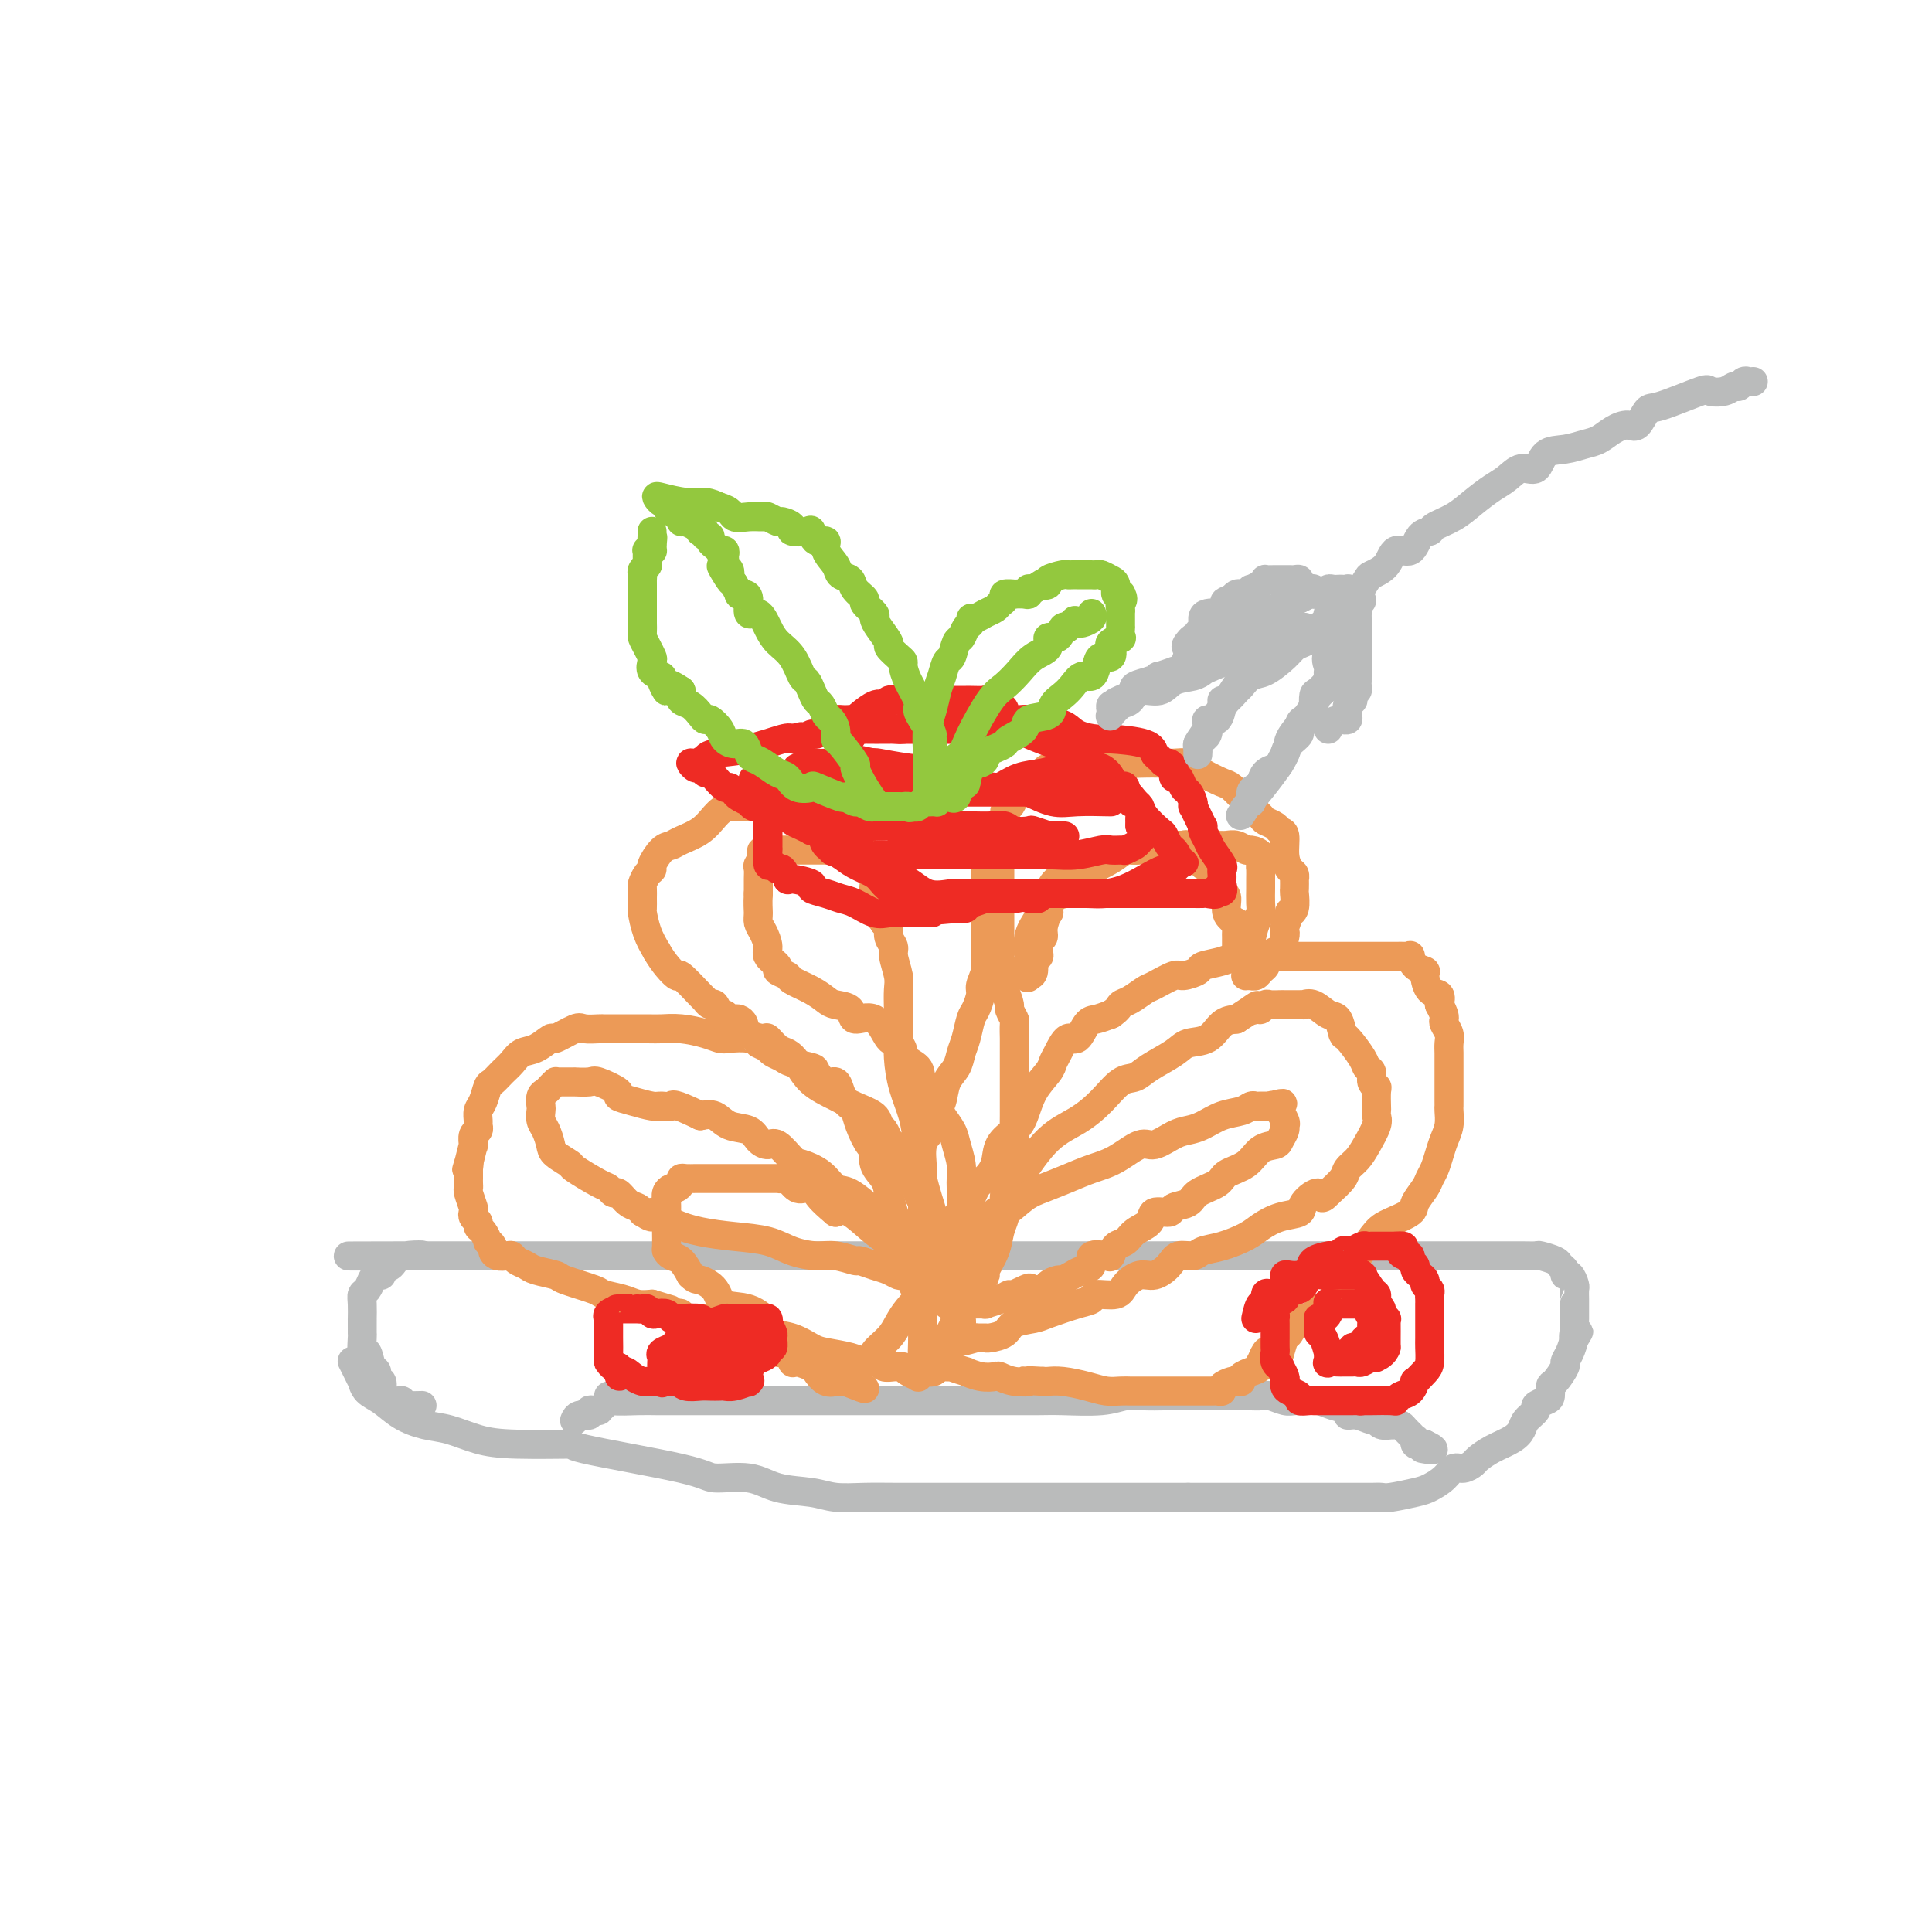 <svg viewBox='0 0 400 400' version='1.1' xmlns='http://www.w3.org/2000/svg' xmlns:xlink='http://www.w3.org/1999/xlink'><g fill='none' stroke='#BABBBB' stroke-width='6' stroke-linecap='round' stroke-linejoin='round'><path d='M73,282c-0.082,-0.162 -0.164,-0.324 0,0c0.164,0.324 0.574,1.136 1,2c0.426,0.864 0.868,1.782 1,2c0.132,0.218 -0.044,-0.264 0,0c0.044,0.264 0.309,1.274 1,2c0.691,0.726 1.807,1.168 3,2c1.193,0.832 2.464,2.055 4,3c1.536,0.945 3.337,1.612 5,2c1.663,0.388 3.187,0.497 5,1c1.813,0.503 3.915,1.402 6,2c2.085,0.598 4.154,0.897 8,1c3.846,0.103 9.469,0.012 11,0c1.531,-0.012 -1.031,0.056 3,1c4.031,0.944 14.654,2.763 20,4c5.346,1.237 5.415,1.890 7,2c1.585,0.110 4.687,-0.324 7,0c2.313,0.324 3.836,1.407 6,2c2.164,0.593 4.969,0.695 7,1c2.031,0.305 3.288,0.814 5,1c1.712,0.186 3.881,0.050 6,0c2.119,-0.050 4.190,-0.013 7,0c2.810,0.013 6.360,0.004 9,0c2.640,-0.004 4.369,-0.001 6,0c1.631,0.001 3.165,0.000 6,0c2.835,-0.000 6.971,-0.000 10,0c3.029,0.000 4.953,0.000 7,0c2.047,-0.000 4.219,-0.000 6,0c1.781,0.000 3.172,0.000 5,0c1.828,-0.000 4.094,-0.000 6,0c1.906,0.000 3.453,0.000 5,0'/><path d='M246,310c12.141,-0.000 5.995,-0.000 5,0c-0.995,0.000 3.161,0.000 6,0c2.839,-0.000 4.360,-0.000 6,0c1.640,0.000 3.398,0.000 5,0c1.602,-0.000 3.049,-0.000 4,0c0.951,0.000 1.407,0.001 3,0c1.593,-0.001 4.324,-0.003 6,0c1.676,0.003 2.296,0.013 3,0c0.704,-0.013 1.491,-0.047 2,0c0.509,0.047 0.741,0.177 2,0c1.259,-0.177 3.544,-0.659 5,-1c1.456,-0.341 2.082,-0.539 3,-1c0.918,-0.461 2.129,-1.183 3,-2c0.871,-0.817 1.404,-1.727 2,-2c0.596,-0.273 1.255,0.093 2,0c0.745,-0.093 1.576,-0.644 2,-1c0.424,-0.356 0.441,-0.518 1,-1c0.559,-0.482 1.660,-1.285 3,-2c1.340,-0.715 2.917,-1.343 4,-2c1.083,-0.657 1.670,-1.342 2,-2c0.330,-0.658 0.404,-1.288 1,-2c0.596,-0.712 1.714,-1.504 2,-2c0.286,-0.496 -0.262,-0.694 0,-1c0.262,-0.306 1.332,-0.720 2,-1c0.668,-0.280 0.935,-0.428 1,-1c0.065,-0.572 -0.071,-1.570 0,-2c0.071,-0.430 0.348,-0.292 1,-1c0.652,-0.708 1.680,-2.262 2,-3c0.320,-0.738 -0.068,-0.660 0,-1c0.068,-0.340 0.591,-1.097 1,-2c0.409,-0.903 0.705,-1.951 1,-3'/><path d='M326,277c1.702,-2.830 0.456,-0.406 0,0c-0.456,0.406 -0.122,-1.205 0,-2c0.122,-0.795 0.033,-0.773 0,-1c-0.033,-0.227 -0.009,-0.704 0,-1c0.009,-0.296 0.002,-0.412 0,-1c-0.002,-0.588 0.000,-1.648 0,-2c-0.000,-0.352 -0.003,0.003 0,0c0.003,-0.003 0.011,-0.364 0,-1c-0.011,-0.636 -0.040,-1.546 0,-2c0.040,-0.454 0.151,-0.450 0,-1c-0.151,-0.550 -0.563,-1.653 -1,-2c-0.437,-0.347 -0.898,0.061 -1,0c-0.102,-0.061 0.157,-0.591 0,-1c-0.157,-0.409 -0.729,-0.698 -1,-1c-0.271,-0.302 -0.240,-0.617 -1,-1c-0.760,-0.383 -2.312,-0.835 -3,-1c-0.688,-0.165 -0.512,-0.044 -1,0c-0.488,0.044 -1.638,0.012 -3,0c-1.362,-0.012 -2.934,-0.003 -4,0c-1.066,0.003 -1.626,0.001 -3,0c-1.374,-0.001 -3.562,-0.000 -5,0c-1.438,0.000 -2.124,0.000 -3,0c-0.876,-0.000 -1.940,-0.000 -4,0c-2.060,0.000 -5.115,0.000 -7,0c-1.885,-0.000 -2.599,-0.000 -4,0c-1.401,0.000 -3.489,0.000 -6,0c-2.511,-0.000 -5.446,-0.000 -8,0c-2.554,0.000 -4.726,0.000 -7,0c-2.274,-0.000 -4.651,-0.000 -7,0c-2.349,0.000 -4.671,0.000 -7,0c-2.329,-0.000 -4.664,-0.000 -7,0'/><path d='M243,260c-12.894,0.000 -7.130,0.000 -6,0c1.130,0.000 -2.374,0.000 -5,0c-2.626,0.000 -4.374,0.000 -6,0c-1.626,-0.000 -3.129,0.000 -6,0c-2.871,0.000 -7.109,0.000 -10,0c-2.891,0.000 -4.435,0.000 -6,0c-1.565,0.000 -3.151,0.000 -5,0c-1.849,0.000 -3.963,0.000 -6,0c-2.037,0.000 -3.999,0.000 -6,0c-2.001,0.000 -4.041,0.000 -6,0c-1.959,0.000 -3.835,0.000 -6,0c-2.165,0.000 -4.617,0.000 -7,0c-2.383,0.000 -4.695,0.000 -7,0c-2.305,0.000 -4.601,0.000 -7,0c-2.399,0.000 -4.899,-0.000 -7,0c-2.101,0.000 -3.802,0.000 -6,0c-2.198,0.000 -4.895,-0.000 -7,0c-2.105,0.000 -3.620,0.000 -5,0c-1.380,0.000 -2.626,-0.000 -4,0c-1.374,0.000 -2.875,0.000 -4,0c-1.125,0.000 -1.875,-0.000 -3,0c-1.125,0.000 -2.626,0.000 -4,0c-1.374,0.000 -2.620,-0.000 -4,0c-1.380,0.000 -2.893,0.000 -4,0c-1.107,0.000 -1.806,-0.000 -3,0c-1.194,0.000 -2.882,0.000 -4,0c-1.118,0.000 -1.664,-0.000 -3,0c-1.336,0.000 -3.461,0.000 -5,0c-1.539,0.000 -2.491,-0.000 -3,0c-0.509,0.000 -0.574,0.000 -1,0c-0.426,0.000 -1.213,0.000 -2,0'/><path d='M85,260c-24.709,0.029 -7.482,0.103 -1,0c6.482,-0.103 2.217,-0.382 0,0c-2.217,0.382 -2.387,1.425 -3,2c-0.613,0.575 -1.670,0.683 -2,1c-0.330,0.317 0.065,0.844 0,1c-0.065,0.156 -0.592,-0.059 -1,0c-0.408,0.059 -0.698,0.391 -1,1c-0.302,0.609 -0.617,1.493 -1,2c-0.383,0.507 -0.835,0.635 -1,1c-0.165,0.365 -0.044,0.967 0,2c0.044,1.033 0.012,2.498 0,3c-0.012,0.502 -0.004,0.042 0,0c0.004,-0.042 0.004,0.336 0,1c-0.004,0.664 -0.013,1.614 0,2c0.013,0.386 0.046,0.206 0,1c-0.046,0.794 -0.171,2.560 0,3c0.171,0.440 0.638,-0.448 1,0c0.362,0.448 0.619,2.232 1,3c0.381,0.768 0.885,0.520 1,1c0.115,0.480 -0.160,1.687 0,2c0.160,0.313 0.754,-0.270 1,0c0.246,0.270 0.143,1.393 0,2c-0.143,0.607 -0.327,0.699 0,1c0.327,0.301 1.165,0.812 2,1c0.835,0.188 1.667,0.054 2,0c0.333,-0.054 0.166,-0.027 0,0'/><path d='M83,290c1.512,1.774 1.292,1.207 1,1c-0.292,-0.207 -0.656,-0.056 0,0c0.656,0.056 2.330,0.016 3,0c0.670,-0.016 0.335,-0.008 0,0'/><path d='M126,289c-0.051,0.423 -0.103,0.845 1,1c1.103,0.155 3.359,0.041 5,0c1.641,-0.041 2.665,-0.011 4,0c1.335,0.011 2.980,0.003 5,0c2.020,-0.003 4.413,-0.001 6,0c1.587,0.001 2.368,0.000 4,0c1.632,-0.000 4.117,-0.000 6,0c1.883,0.000 3.165,0.000 5,0c1.835,-0.000 4.223,-0.000 6,0c1.777,0.000 2.942,0.000 5,0c2.058,-0.000 5.008,-0.000 7,0c1.992,0.000 3.025,0.000 4,0c0.975,-0.000 1.890,-0.000 3,0c1.110,0.000 2.413,0.000 4,0c1.587,-0.000 3.458,-0.000 5,0c1.542,0.000 2.754,0.000 4,0c1.246,-0.000 2.524,-0.000 4,0c1.476,0.000 3.150,0.001 4,0c0.850,-0.001 0.877,-0.004 2,0c1.123,0.004 3.342,0.015 5,0c1.658,-0.015 2.754,-0.057 5,0c2.246,0.057 5.640,0.211 8,0c2.360,-0.211 3.684,-0.789 5,-1c1.316,-0.211 2.624,-0.057 4,0c1.376,0.057 2.822,0.016 4,0c1.178,-0.016 2.089,-0.008 3,0'/><path d='M244,289c19.106,0.000 7.870,0.000 4,0c-3.870,-0.000 -0.376,-0.000 1,0c1.376,0.000 0.634,0.000 1,0c0.366,-0.000 1.840,-0.001 3,0c1.160,0.001 2.005,0.004 3,0c0.995,-0.004 2.139,-0.015 3,0c0.861,0.015 1.437,0.057 2,0c0.563,-0.057 1.113,-0.212 2,0c0.887,0.212 2.113,0.792 3,1c0.887,0.208 1.437,0.044 2,0c0.563,-0.044 1.141,0.031 2,0c0.859,-0.031 2.000,-0.167 3,0c1.000,0.167 1.858,0.637 3,1c1.142,0.363 2.568,0.618 3,1c0.432,0.382 -0.131,0.891 0,1c0.131,0.109 0.957,-0.181 2,0c1.043,0.181 2.303,0.833 3,1c0.697,0.167 0.831,-0.151 1,0c0.169,0.151 0.374,0.772 1,1c0.626,0.228 1.673,0.064 2,0c0.327,-0.064 -0.067,-0.029 0,0c0.067,0.029 0.596,0.050 1,0c0.404,-0.050 0.683,-0.172 1,0c0.317,0.172 0.673,0.638 1,1c0.327,0.362 0.626,0.619 1,1c0.374,0.381 0.822,0.887 1,1c0.178,0.113 0.086,-0.166 0,0c-0.086,0.166 -0.167,0.776 0,1c0.167,0.224 0.584,0.060 1,0c0.416,-0.060 0.833,-0.017 1,0c0.167,0.017 0.083,0.009 0,0'/><path d='M295,299c3.422,1.622 0.978,1.178 0,1c-0.978,-0.178 -0.489,-0.089 0,0'/><path d='M125,291c-0.444,0.425 -0.888,0.850 -1,1c-0.112,0.150 0.107,0.025 0,0c-0.107,-0.025 -0.540,0.050 -1,0c-0.460,-0.050 -0.946,-0.224 -1,0c-0.054,0.224 0.325,0.844 0,1c-0.325,0.156 -1.355,-0.154 -2,0c-0.645,0.154 -0.904,0.772 -1,1c-0.096,0.228 -0.027,0.065 0,0c0.027,-0.065 0.014,-0.033 0,0'/></g>
<g fill='none' stroke='#EC9A57' stroke-width='6' stroke-linecap='round' stroke-linejoin='round'><path d='M192,281c0.089,-0.062 0.179,-0.124 0,-1c-0.179,-0.876 -0.625,-2.564 -1,-5c-0.375,-2.436 -0.678,-5.618 -1,-7c-0.322,-1.382 -0.664,-0.963 -1,-2c-0.336,-1.037 -0.668,-3.530 -1,-5c-0.332,-1.470 -0.665,-1.916 -1,-3c-0.335,-1.084 -0.672,-2.807 -1,-4c-0.328,-1.193 -0.648,-1.858 -1,-3c-0.352,-1.142 -0.737,-2.762 -1,-4c-0.263,-1.238 -0.403,-2.095 -1,-3c-0.597,-0.905 -1.651,-1.857 -2,-3c-0.349,-1.143 0.009,-2.477 0,-3c-0.009,-0.523 -0.383,-0.233 -1,-1c-0.617,-0.767 -1.475,-2.589 -2,-4c-0.525,-1.411 -0.717,-2.410 -1,-3c-0.283,-0.590 -0.656,-0.769 -1,-1c-0.344,-0.231 -0.660,-0.514 -1,-1c-0.340,-0.486 -0.704,-1.177 -1,-2c-0.296,-0.823 -0.524,-1.779 -1,-2c-0.476,-0.221 -1.201,0.292 -2,0c-0.799,-0.292 -1.671,-1.388 -2,-2c-0.329,-0.612 -0.116,-0.741 -1,-1c-0.884,-0.259 -2.866,-0.647 -4,-1c-1.134,-0.353 -1.421,-0.672 -2,-1c-0.579,-0.328 -1.451,-0.665 -2,-1c-0.549,-0.335 -0.774,-0.667 -1,-1'/><path d='M159,217c-2.556,-1.250 -1.946,-0.873 -2,-1c-0.054,-0.127 -0.772,-0.756 -2,-1c-1.228,-0.244 -2.966,-0.104 -4,0c-1.034,0.104 -1.365,0.171 -2,0c-0.635,-0.171 -1.573,-0.582 -3,-1c-1.427,-0.418 -3.342,-0.844 -5,-1c-1.658,-0.156 -3.058,-0.042 -4,0c-0.942,0.042 -1.426,0.012 -3,0c-1.574,-0.012 -4.240,-0.005 -6,0c-1.760,0.005 -2.616,0.009 -3,0c-0.384,-0.009 -0.297,-0.033 -1,0c-0.703,0.033 -2.197,0.121 -3,0c-0.803,-0.121 -0.915,-0.451 -2,0c-1.085,0.451 -3.144,1.682 -4,2c-0.856,0.318 -0.508,-0.277 -1,0c-0.492,0.277 -1.823,1.426 -3,2c-1.177,0.574 -2.199,0.572 -3,1c-0.801,0.428 -1.380,1.287 -2,2c-0.620,0.713 -1.280,1.279 -2,2c-0.720,0.721 -1.499,1.597 -2,2c-0.501,0.403 -0.723,0.331 -1,1c-0.277,0.669 -0.609,2.077 -1,3c-0.391,0.923 -0.841,1.359 -1,2c-0.159,0.641 -0.029,1.485 0,2c0.029,0.515 -0.045,0.699 0,1c0.045,0.301 0.209,0.719 0,1c-0.209,0.281 -0.791,0.426 -1,1c-0.209,0.574 -0.046,1.576 0,2c0.046,0.424 -0.026,0.268 0,0c0.026,-0.268 0.150,-0.648 0,0c-0.150,0.648 -0.575,2.324 -1,4'/><path d='M97,241c-0.773,2.560 -0.207,0.461 0,0c0.207,-0.461 0.055,0.716 0,1c-0.055,0.284 -0.015,-0.327 0,0c0.015,0.327 0.003,1.591 0,2c-0.003,0.409 0.003,-0.038 0,0c-0.003,0.038 -0.015,0.559 0,1c0.015,0.441 0.055,0.801 0,1c-0.055,0.199 -0.207,0.238 0,1c0.207,0.762 0.773,2.246 1,3c0.227,0.754 0.116,0.778 0,1c-0.116,0.222 -0.237,0.642 0,1c0.237,0.358 0.833,0.656 1,1c0.167,0.344 -0.095,0.736 0,1c0.095,0.264 0.547,0.399 1,1c0.453,0.601 0.908,1.667 1,2c0.092,0.333 -0.179,-0.068 0,0c0.179,0.068 0.808,0.606 1,1c0.192,0.394 -0.052,0.644 0,1c0.052,0.356 0.399,0.816 1,1c0.601,0.184 1.457,0.091 2,0c0.543,-0.091 0.773,-0.179 1,0c0.227,0.179 0.451,0.624 1,1c0.549,0.376 1.422,0.682 2,1c0.578,0.318 0.859,0.649 2,1c1.141,0.351 3.142,0.724 4,1c0.858,0.276 0.575,0.456 2,1c1.425,0.544 4.559,1.452 6,2c1.441,0.548 1.190,0.734 2,1c0.810,0.266 2.679,0.610 4,1c1.321,0.390 2.092,0.826 3,1c0.908,0.174 1.954,0.087 3,0'/><path d='M135,270c5.581,1.714 3.532,0.999 3,1c-0.532,0.001 0.452,0.718 1,1c0.548,0.282 0.662,0.128 1,0c0.338,-0.128 0.902,-0.230 1,0c0.098,0.230 -0.269,0.793 0,1c0.269,0.207 1.176,0.058 2,0c0.824,-0.058 1.567,-0.027 2,0c0.433,0.027 0.556,0.048 1,0c0.444,-0.048 1.208,-0.167 2,0c0.792,0.167 1.612,0.619 2,1c0.388,0.381 0.345,0.692 1,1c0.655,0.308 2.010,0.612 3,1c0.990,0.388 1.617,0.858 2,1c0.383,0.142 0.523,-0.045 1,0c0.477,0.045 1.292,0.323 2,1c0.708,0.677 1.311,1.754 2,2c0.689,0.246 1.465,-0.339 2,0c0.535,0.339 0.828,1.601 1,2c0.172,0.399 0.222,-0.065 1,0c0.778,0.065 2.285,0.658 3,1c0.715,0.342 0.639,0.431 1,1c0.361,0.569 1.157,1.616 2,2c0.843,0.384 1.731,0.103 2,0c0.269,-0.103 -0.081,-0.028 0,0c0.081,0.028 0.595,0.008 1,0c0.405,-0.008 0.703,-0.004 1,0'/><path d='M175,286c6.688,2.647 3.410,1.264 2,0c-1.410,-1.264 -0.950,-2.411 0,-3c0.950,-0.589 2.389,-0.622 3,-1c0.611,-0.378 0.392,-1.101 1,-2c0.608,-0.899 2.041,-1.974 3,-3c0.959,-1.026 1.444,-2.003 2,-3c0.556,-0.997 1.182,-2.015 2,-3c0.818,-0.985 1.829,-1.938 2,-3c0.171,-1.062 -0.497,-2.235 0,-3c0.497,-0.765 2.160,-1.123 3,-2c0.840,-0.877 0.858,-2.274 1,-3c0.142,-0.726 0.408,-0.783 1,-1c0.592,-0.217 1.509,-0.596 2,-2c0.491,-1.404 0.555,-3.834 1,-5c0.445,-1.166 1.269,-1.067 2,-2c0.731,-0.933 1.368,-2.897 2,-4c0.632,-1.103 1.258,-1.347 2,-2c0.742,-0.653 1.601,-1.717 2,-3c0.399,-1.283 0.338,-2.784 1,-4c0.662,-1.216 2.047,-2.146 3,-3c0.953,-0.854 1.473,-1.631 2,-3c0.527,-1.369 1.061,-3.332 2,-5c0.939,-1.668 2.282,-3.043 3,-4c0.718,-0.957 0.811,-1.496 1,-2c0.189,-0.504 0.472,-0.971 1,-2c0.528,-1.029 1.299,-2.618 2,-3c0.701,-0.382 1.332,0.444 2,0c0.668,-0.444 1.372,-2.158 2,-3c0.628,-0.842 1.179,-0.812 2,-1c0.821,-0.188 1.910,-0.594 3,-1'/><path d='M230,210c1.768,-1.196 1.689,-1.687 2,-2c0.311,-0.313 1.012,-0.447 2,-1c0.988,-0.553 2.262,-1.524 3,-2c0.738,-0.476 0.941,-0.456 2,-1c1.059,-0.544 2.976,-1.651 4,-2c1.024,-0.349 1.155,0.060 2,0c0.845,-0.060 2.403,-0.591 3,-1c0.597,-0.409 0.231,-0.698 1,-1c0.769,-0.302 2.671,-0.617 4,-1c1.329,-0.383 2.084,-0.835 3,-1c0.916,-0.165 1.991,-0.044 3,0c1.009,0.044 1.951,0.012 3,0c1.049,-0.012 2.205,-0.003 3,0c0.795,0.003 1.230,0.001 2,0c0.770,-0.001 1.875,-0.000 3,0c1.125,0.000 2.269,0.000 3,0c0.731,-0.000 1.050,-0.000 2,0c0.950,0.000 2.530,0.000 4,0c1.470,-0.000 2.831,-0.000 4,0c1.169,0.000 2.145,0.001 3,0c0.855,-0.001 1.588,-0.002 2,0c0.412,0.002 0.505,0.007 1,0c0.495,-0.007 1.394,-0.027 2,0c0.606,0.027 0.918,0.099 1,0c0.082,-0.099 -0.067,-0.370 0,0c0.067,0.370 0.351,1.380 1,2c0.649,0.620 1.663,0.851 2,1c0.337,0.149 -0.002,0.215 0,1c0.002,0.785 0.347,2.288 1,3c0.653,0.712 1.615,0.632 2,1c0.385,0.368 0.192,1.184 0,2'/><path d='M298,208c1.171,2.192 1.098,2.670 1,3c-0.098,0.330 -0.223,0.510 0,1c0.223,0.490 0.792,1.289 1,2c0.208,0.711 0.056,1.335 0,2c-0.056,0.665 -0.015,1.372 0,2c0.015,0.628 0.004,1.177 0,2c-0.004,0.823 -0.001,1.921 0,3c0.001,1.079 0.001,2.140 0,3c-0.001,0.860 -0.003,1.518 0,2c0.003,0.482 0.012,0.789 0,1c-0.012,0.211 -0.045,0.325 0,1c0.045,0.675 0.166,1.910 0,3c-0.166,1.090 -0.621,2.034 -1,3c-0.379,0.966 -0.683,1.953 -1,3c-0.317,1.047 -0.645,2.153 -1,3c-0.355,0.847 -0.735,1.435 -1,2c-0.265,0.565 -0.416,1.108 -1,2c-0.584,0.892 -1.601,2.132 -2,3c-0.399,0.868 -0.179,1.365 -1,2c-0.821,0.635 -2.681,1.408 -4,2c-1.319,0.592 -2.097,1.003 -3,2c-0.903,0.997 -1.933,2.580 -3,4c-1.067,1.420 -2.173,2.676 -3,4c-0.827,1.324 -1.376,2.716 -2,4c-0.624,1.284 -1.323,2.460 -2,3c-0.677,0.540 -1.333,0.444 -2,1c-0.667,0.556 -1.344,1.765 -2,2c-0.656,0.235 -1.289,-0.504 -2,0c-0.711,0.504 -1.499,2.251 -2,3c-0.501,0.749 -0.715,0.500 -1,1c-0.285,0.500 -0.643,1.750 -1,3'/><path d='M265,280c-5.649,5.754 -3.770,1.139 -3,0c0.770,-1.139 0.433,1.197 0,2c-0.433,0.803 -0.961,0.074 -1,0c-0.039,-0.074 0.411,0.506 0,1c-0.411,0.494 -1.683,0.903 -2,1c-0.317,0.097 0.320,-0.118 0,0c-0.320,0.118 -1.596,0.570 -2,1c-0.404,0.430 0.064,0.837 0,1c-0.064,0.163 -0.661,0.082 -1,0c-0.339,-0.082 -0.418,-0.166 -1,0c-0.582,0.166 -1.665,0.580 -2,1c-0.335,0.420 0.077,0.845 0,1c-0.077,0.155 -0.645,0.042 -1,0c-0.355,-0.042 -0.498,-0.011 -1,0c-0.502,0.011 -1.364,0.003 -2,0c-0.636,-0.003 -1.045,-0.001 -1,0c0.045,0.001 0.546,0.000 0,0c-0.546,-0.000 -2.139,-0.000 -3,0c-0.861,0.000 -0.989,0.000 -2,0c-1.011,-0.000 -2.903,-0.000 -4,0c-1.097,0.000 -1.399,0.001 -2,0c-0.601,-0.001 -1.503,-0.003 -2,0c-0.497,0.003 -0.590,0.011 -1,0c-0.410,-0.011 -1.136,-0.041 -2,0c-0.864,0.041 -1.867,0.155 -3,0c-1.133,-0.155 -2.396,-0.578 -4,-1c-1.604,-0.422 -3.547,-0.845 -5,-1c-1.453,-0.155 -2.415,-0.044 -3,0c-0.585,0.044 -0.792,0.022 -1,0'/><path d='M216,286c-5.649,-0.325 -3.273,-0.139 -3,0c0.273,0.139 -1.557,0.229 -3,0c-1.443,-0.229 -2.499,-0.778 -3,-1c-0.501,-0.222 -0.447,-0.116 -1,0c-0.553,0.116 -1.712,0.241 -3,0c-1.288,-0.241 -2.706,-0.850 -3,-1c-0.294,-0.150 0.536,0.157 0,0c-0.536,-0.157 -2.437,-0.777 -3,-1c-0.563,-0.223 0.213,-0.047 0,0c-0.213,0.047 -1.416,-0.035 -2,0c-0.584,0.035 -0.549,0.186 -1,0c-0.451,-0.186 -1.389,-0.709 -2,-1c-0.611,-0.291 -0.896,-0.349 -1,-1c-0.104,-0.651 -0.028,-1.896 0,-3c0.028,-1.104 0.007,-2.068 0,-3c-0.007,-0.932 -0.002,-1.831 0,-3c0.002,-1.169 0.001,-2.609 0,-4c-0.001,-1.391 -0.000,-2.732 0,-4c0.000,-1.268 0.000,-2.461 0,-4c-0.000,-1.539 -0.000,-3.423 0,-5c0.000,-1.577 0.000,-2.848 0,-4c-0.000,-1.152 -0.000,-2.186 0,-3c0.000,-0.814 0.000,-1.407 0,-2'/><path d='M191,246c-0.007,-5.816 -0.026,-2.857 0,-2c0.026,0.857 0.097,-0.390 0,-2c-0.097,-1.610 -0.363,-3.584 0,-5c0.363,-1.416 1.353,-2.273 2,-3c0.647,-0.727 0.951,-1.324 1,-2c0.049,-0.676 -0.156,-1.430 0,-2c0.156,-0.570 0.672,-0.955 1,-2c0.328,-1.045 0.469,-2.749 1,-4c0.531,-1.251 1.451,-2.049 2,-3c0.549,-0.951 0.725,-2.054 1,-3c0.275,-0.946 0.647,-1.733 1,-3c0.353,-1.267 0.687,-3.014 1,-4c0.313,-0.986 0.606,-1.213 1,-2c0.394,-0.787 0.890,-2.135 1,-3c0.110,-0.865 -0.167,-1.248 0,-2c0.167,-0.752 0.777,-1.873 1,-3c0.223,-1.127 0.060,-2.260 0,-3c-0.060,-0.740 -0.016,-1.085 0,-2c0.016,-0.915 0.004,-2.398 0,-3c-0.004,-0.602 -0.001,-0.321 0,-1c0.001,-0.679 -0.000,-2.318 0,-3c0.000,-0.682 0.001,-0.408 0,-1c-0.001,-0.592 -0.005,-2.049 0,-3c0.005,-0.951 0.020,-1.395 0,-2c-0.020,-0.605 -0.074,-1.369 0,-2c0.074,-0.631 0.278,-1.128 0,-2c-0.278,-0.872 -1.036,-2.118 -2,-3c-0.964,-0.882 -2.135,-1.401 -3,-2c-0.865,-0.599 -1.425,-1.277 -2,-2c-0.575,-0.723 -1.164,-1.492 -2,-2c-0.836,-0.508 -1.918,-0.754 -3,-1'/><path d='M192,169c-2.398,-2.262 -2.393,-1.916 -3,-2c-0.607,-0.084 -1.826,-0.597 -3,-1c-1.174,-0.403 -2.302,-0.696 -3,-1c-0.698,-0.304 -0.967,-0.617 -2,-1c-1.033,-0.383 -2.829,-0.835 -4,-1c-1.171,-0.165 -1.716,-0.044 -2,0c-0.284,0.044 -0.305,0.012 -1,0c-0.695,-0.012 -2.063,-0.005 -3,0c-0.937,0.005 -1.444,0.008 -2,0c-0.556,-0.008 -1.161,-0.028 -2,0c-0.839,0.028 -1.914,0.103 -3,0c-1.086,-0.103 -2.184,-0.383 -3,0c-0.816,0.383 -1.348,1.428 -2,2c-0.652,0.572 -1.422,0.671 -2,1c-0.578,0.329 -0.963,0.890 -2,1c-1.037,0.110 -2.725,-0.230 -4,0c-1.275,0.230 -2.137,1.029 -3,2c-0.863,0.971 -1.728,2.113 -3,3c-1.272,0.887 -2.953,1.519 -4,2c-1.047,0.481 -1.460,0.810 -2,1c-0.540,0.190 -1.206,0.240 -2,1c-0.794,0.760 -1.715,2.230 -2,3c-0.285,0.770 0.067,0.839 0,1c-0.067,0.161 -0.554,0.415 -1,1c-0.446,0.585 -0.852,1.502 -1,2c-0.148,0.498 -0.037,0.576 0,1c0.037,0.424 0.002,1.194 0,2c-0.002,0.806 0.030,1.649 0,2c-0.030,0.351 -0.124,0.210 0,1c0.124,0.790 0.464,2.511 1,4c0.536,1.489 1.268,2.744 2,4'/><path d='M136,197c1.371,2.432 3.299,4.512 4,5c0.701,0.488 0.177,-0.618 1,0c0.823,0.618 2.994,2.958 4,4c1.006,1.042 0.847,0.786 1,1c0.153,0.214 0.618,0.898 1,1c0.382,0.102 0.680,-0.379 1,0c0.320,0.379 0.663,1.618 1,2c0.337,0.382 0.668,-0.092 1,0c0.332,0.092 0.664,0.749 1,1c0.336,0.251 0.675,0.096 1,0c0.325,-0.096 0.635,-0.133 1,0c0.365,0.133 0.783,0.435 1,1c0.217,0.565 0.232,1.394 1,2c0.768,0.606 2.288,0.990 3,1c0.712,0.010 0.614,-0.353 1,0c0.386,0.353 1.254,1.421 2,2c0.746,0.579 1.370,0.669 2,1c0.630,0.331 1.265,0.903 2,2c0.735,1.097 1.569,2.718 3,4c1.431,1.282 3.458,2.226 5,3c1.542,0.774 2.598,1.377 4,2c1.402,0.623 3.149,1.265 4,2c0.851,0.735 0.805,1.561 1,2c0.195,0.439 0.630,0.490 1,1c0.370,0.510 0.674,1.481 1,2c0.326,0.519 0.675,0.588 1,1c0.325,0.412 0.626,1.168 1,2c0.374,0.832 0.822,1.738 1,2c0.178,0.262 0.086,-0.122 0,0c-0.086,0.122 -0.168,0.749 0,1c0.168,0.251 0.584,0.125 1,0'/><path d='M188,242c1.245,2.043 0.858,1.649 1,2c0.142,0.351 0.812,1.446 1,2c0.188,0.554 -0.107,0.568 0,1c0.107,0.432 0.617,1.283 1,2c0.383,0.717 0.639,1.301 1,2c0.361,0.699 0.828,1.514 1,2c0.172,0.486 0.048,0.644 0,1c-0.048,0.356 -0.019,0.912 0,1c0.019,0.088 0.030,-0.292 0,-1c-0.030,-0.708 -0.101,-1.745 0,-2c0.101,-0.255 0.374,0.272 0,-1c-0.374,-1.272 -1.396,-4.342 -2,-7c-0.604,-2.658 -0.789,-4.905 -1,-7c-0.211,-2.095 -0.449,-4.037 -1,-6c-0.551,-1.963 -1.416,-3.947 -2,-6c-0.584,-2.053 -0.887,-4.176 -1,-6c-0.113,-1.824 -0.034,-3.350 0,-5c0.034,-1.650 0.024,-3.425 0,-5c-0.024,-1.575 -0.063,-2.950 0,-4c0.063,-1.050 0.228,-1.777 0,-3c-0.228,-1.223 -0.848,-2.944 -1,-4c-0.152,-1.056 0.166,-1.448 0,-2c-0.166,-0.552 -0.814,-1.264 -1,-2c-0.186,-0.736 0.090,-1.496 0,-2c-0.090,-0.504 -0.545,-0.752 -1,-1'/><path d='M183,191c-1.790,-10.024 -1.264,-4.085 -1,-2c0.264,2.085 0.267,0.318 0,-1c-0.267,-1.318 -0.803,-2.185 -1,-3c-0.197,-0.815 -0.056,-1.579 0,-2c0.056,-0.421 0.027,-0.499 0,-1c-0.027,-0.501 -0.054,-1.427 0,-2c0.054,-0.573 0.187,-0.795 0,-1c-0.187,-0.205 -0.693,-0.395 -1,-1c-0.307,-0.605 -0.415,-1.626 -1,-2c-0.585,-0.374 -1.647,-0.100 -2,0c-0.353,0.100 0.002,0.027 0,0c-0.002,-0.027 -0.362,-0.007 -1,0c-0.638,0.007 -1.555,0.002 -2,0c-0.445,-0.002 -0.417,-0.001 -1,0c-0.583,0.001 -1.776,0.000 -2,0c-0.224,-0.000 0.521,-0.000 0,0c-0.521,0.000 -2.310,-0.000 -3,0c-0.690,0.000 -0.283,0.000 -1,0c-0.717,-0.000 -2.557,-0.001 -3,0c-0.443,0.001 0.512,0.003 0,0c-0.512,-0.003 -2.490,-0.012 -3,0c-0.510,0.012 0.448,0.045 0,0c-0.448,-0.045 -2.302,-0.167 -3,0c-0.698,0.167 -0.240,0.624 0,1c0.240,0.376 0.260,0.670 0,1c-0.260,0.330 -0.802,0.697 -1,1c-0.198,0.303 -0.053,0.543 0,1c0.053,0.457 0.015,1.131 0,2c-0.015,0.869 -0.008,1.935 0,3'/><path d='M157,185c-0.143,2.198 -0.002,3.193 0,4c0.002,0.807 -0.135,1.424 0,2c0.135,0.576 0.542,1.110 1,2c0.458,0.890 0.967,2.137 1,3c0.033,0.863 -0.411,1.344 0,2c0.411,0.656 1.678,1.488 2,2c0.322,0.512 -0.300,0.704 0,1c0.300,0.296 1.521,0.696 2,1c0.479,0.304 0.217,0.514 1,1c0.783,0.486 2.613,1.249 4,2c1.387,0.751 2.332,1.490 3,2c0.668,0.510 1.061,0.792 2,1c0.939,0.208 2.426,0.341 3,1c0.574,0.659 0.235,1.844 1,2c0.765,0.156 2.633,-0.716 4,0c1.367,0.716 2.234,3.021 3,4c0.766,0.979 1.432,0.633 2,1c0.568,0.367 1.039,1.447 1,2c-0.039,0.553 -0.587,0.580 0,1c0.587,0.420 2.308,1.232 3,2c0.692,0.768 0.356,1.492 1,3c0.644,1.508 2.267,3.800 3,5c0.733,1.200 0.575,1.309 1,2c0.425,0.691 1.435,1.964 2,3c0.565,1.036 0.687,1.835 1,3c0.313,1.165 0.816,2.697 1,4c0.184,1.303 0.049,2.377 0,3c-0.049,0.623 -0.013,0.796 0,2c0.013,1.204 0.004,3.440 0,5c-0.004,1.560 -0.001,2.446 0,3c0.001,0.554 0.001,0.777 0,1'/><path d='M199,255c0.155,2.742 0.041,0.598 0,0c-0.041,-0.598 -0.011,0.351 0,1c0.011,0.649 0.003,0.997 0,1c-0.003,0.003 -0.001,-0.340 0,0c0.001,0.340 0.000,1.362 0,2c-0.000,0.638 0.000,0.891 0,1c-0.000,0.109 -0.001,0.075 0,0c0.001,-0.075 0.004,-0.189 0,0c-0.004,0.189 -0.014,0.681 0,1c0.014,0.319 0.051,0.465 0,1c-0.051,0.535 -0.191,1.458 0,1c0.191,-0.458 0.713,-2.296 1,-3c0.287,-0.704 0.340,-0.275 1,-1c0.660,-0.725 1.929,-2.605 3,-4c1.071,-1.395 1.945,-2.304 3,-4c1.055,-1.696 2.291,-4.178 4,-7c1.709,-2.822 3.889,-5.984 6,-8c2.111,-2.016 4.152,-2.885 6,-4c1.848,-1.115 3.503,-2.476 5,-4c1.497,-1.524 2.836,-3.211 4,-4c1.164,-0.789 2.153,-0.682 3,-1c0.847,-0.318 1.553,-1.062 3,-2c1.447,-0.938 3.636,-2.069 5,-3c1.364,-0.931 1.902,-1.662 3,-2c1.098,-0.338 2.757,-0.283 4,-1c1.243,-0.717 2.069,-2.205 3,-3c0.931,-0.795 1.965,-0.898 3,-1'/><path d='M256,211c6.665,-4.316 3.826,-2.607 3,-2c-0.826,0.607 0.360,0.110 1,0c0.640,-0.110 0.735,0.167 1,0c0.265,-0.167 0.700,-0.777 1,-1c0.300,-0.223 0.465,-0.060 1,0c0.535,0.060 1.440,0.016 2,0c0.560,-0.016 0.776,-0.004 1,0c0.224,0.004 0.457,-0.001 1,0c0.543,0.001 1.395,0.008 2,0c0.605,-0.008 0.964,-0.029 1,0c0.036,0.029 -0.250,0.110 0,0c0.250,-0.110 1.034,-0.411 2,0c0.966,0.411 2.112,1.535 3,2c0.888,0.465 1.519,0.271 2,1c0.481,0.729 0.812,2.379 1,3c0.188,0.621 0.231,0.211 1,1c0.769,0.789 2.262,2.775 3,4c0.738,1.225 0.719,1.688 1,2c0.281,0.312 0.860,0.472 1,1c0.140,0.528 -0.158,1.423 0,2c0.158,0.577 0.774,0.837 1,1c0.226,0.163 0.062,0.230 0,1c-0.062,0.770 -0.023,2.243 0,3c0.023,0.757 0.029,0.797 0,1c-0.029,0.203 -0.092,0.568 0,1c0.092,0.432 0.338,0.930 0,2c-0.338,1.070 -1.262,2.712 -2,4c-0.738,1.288 -1.291,2.221 -2,3c-0.709,0.779 -1.576,1.402 -2,2c-0.424,0.598 -0.407,1.171 -1,2c-0.593,0.829 -1.797,1.915 -3,3'/><path d='M275,247c-1.821,2.074 -1.373,0.261 -2,0c-0.627,-0.261 -2.329,1.032 -3,2c-0.671,0.968 -0.310,1.611 -1,2c-0.690,0.389 -2.429,0.524 -4,1c-1.571,0.476 -2.972,1.295 -4,2c-1.028,0.705 -1.683,1.298 -3,2c-1.317,0.702 -3.297,1.514 -5,2c-1.703,0.486 -3.131,0.646 -4,1c-0.869,0.354 -1.180,0.902 -2,1c-0.820,0.098 -2.149,-0.256 -3,0c-0.851,0.256 -1.223,1.120 -2,2c-0.777,0.880 -1.960,1.776 -3,2c-1.040,0.224 -1.937,-0.224 -3,0c-1.063,0.224 -2.291,1.120 -3,2c-0.709,0.880 -0.901,1.745 -2,2c-1.099,0.255 -3.107,-0.100 -4,0c-0.893,0.100 -0.670,0.656 -1,1c-0.330,0.344 -1.214,0.477 -3,1c-1.786,0.523 -4.475,1.436 -6,2c-1.525,0.564 -1.887,0.778 -3,1c-1.113,0.222 -2.978,0.452 -4,1c-1.022,0.548 -1.201,1.415 -2,2c-0.799,0.585 -2.217,0.889 -3,1c-0.783,0.111 -0.931,0.030 -1,0c-0.069,-0.030 -0.060,-0.008 0,0c0.060,0.008 0.170,0.002 0,0c-0.170,-0.002 -0.620,-0.001 -1,0c-0.380,0.001 -0.690,0.000 -1,0'/><path d='M202,277c-4.870,1.415 -2.545,0.453 -2,0c0.545,-0.453 -0.691,-0.396 -1,-1c-0.309,-0.604 0.309,-1.868 0,-3c-0.309,-1.132 -1.544,-2.131 -2,-3c-0.456,-0.869 -0.133,-1.607 0,-2c0.133,-0.393 0.074,-0.442 0,-1c-0.074,-0.558 -0.164,-1.624 0,-3c0.164,-1.376 0.583,-3.060 1,-4c0.417,-0.940 0.834,-1.135 1,-2c0.166,-0.865 0.081,-2.399 1,-3c0.919,-0.601 2.842,-0.268 4,-1c1.158,-0.732 1.551,-2.528 2,-3c0.449,-0.472 0.955,0.379 2,0c1.045,-0.379 2.630,-1.987 4,-3c1.370,-1.013 2.524,-1.432 4,-2c1.476,-0.568 3.275,-1.285 5,-2c1.725,-0.715 3.375,-1.428 5,-2c1.625,-0.572 3.225,-1.004 5,-2c1.775,-0.996 3.724,-2.556 5,-3c1.276,-0.444 1.881,0.228 3,0c1.119,-0.228 2.754,-1.356 4,-2c1.246,-0.644 2.102,-0.803 3,-1c0.898,-0.197 1.837,-0.431 3,-1c1.163,-0.569 2.549,-1.473 4,-2c1.451,-0.527 2.966,-0.677 4,-1c1.034,-0.323 1.586,-0.819 2,-1c0.414,-0.181 0.688,-0.049 1,0c0.312,0.049 0.661,0.013 1,0c0.339,-0.013 0.668,-0.004 1,0c0.332,0.004 0.666,0.002 1,0'/><path d='M263,229c4.436,-1.193 2.027,-0.174 1,0c-1.027,0.174 -0.671,-0.497 0,0c0.671,0.497 1.657,2.161 2,3c0.343,0.839 0.044,0.853 0,1c-0.044,0.147 0.166,0.427 0,1c-0.166,0.573 -0.710,1.438 -1,2c-0.290,0.562 -0.326,0.822 -1,1c-0.674,0.178 -1.984,0.274 -3,1c-1.016,0.726 -1.737,2.082 -3,3c-1.263,0.918 -3.067,1.397 -4,2c-0.933,0.603 -0.993,1.329 -2,2c-1.007,0.671 -2.960,1.289 -4,2c-1.040,0.711 -1.166,1.517 -2,2c-0.834,0.483 -2.377,0.643 -3,1c-0.623,0.357 -0.327,0.912 -1,1c-0.673,0.088 -2.317,-0.290 -3,0c-0.683,0.290 -0.407,1.248 -1,2c-0.593,0.752 -2.054,1.298 -3,2c-0.946,0.702 -1.375,1.559 -2,2c-0.625,0.441 -1.444,0.465 -2,1c-0.556,0.535 -0.849,1.582 -1,2c-0.151,0.418 -0.162,0.206 -1,0c-0.838,-0.206 -2.505,-0.405 -3,0c-0.495,0.405 0.181,1.414 0,2c-0.181,0.586 -1.219,0.748 -2,1c-0.781,0.252 -1.304,0.593 -2,1c-0.696,0.407 -1.565,0.880 -2,1c-0.435,0.120 -0.436,-0.112 -1,0c-0.564,0.112 -1.690,0.569 -2,1c-0.310,0.431 0.197,0.838 0,1c-0.197,0.162 -1.099,0.081 -2,0'/><path d='M215,267c-8.017,4.732 -3.060,1.061 -2,0c1.060,-1.061 -1.776,0.486 -3,1c-1.224,0.514 -0.836,-0.006 -1,0c-0.164,0.006 -0.880,0.537 -2,1c-1.120,0.463 -2.644,0.856 -3,1c-0.356,0.144 0.456,0.039 0,0c-0.456,-0.039 -2.182,-0.011 -3,0c-0.818,0.011 -0.730,0.005 -1,0c-0.270,-0.005 -0.899,-0.008 -1,0c-0.101,0.008 0.327,0.029 0,0c-0.327,-0.029 -1.408,-0.107 -2,0c-0.592,0.107 -0.693,0.398 -1,0c-0.307,-0.398 -0.819,-1.485 -1,-2c-0.181,-0.515 -0.030,-0.459 -1,-1c-0.970,-0.541 -3.062,-1.679 -4,-3c-0.938,-1.321 -0.723,-2.824 -1,-4c-0.277,-1.176 -1.046,-2.025 -2,-3c-0.954,-0.975 -2.091,-2.074 -3,-3c-0.909,-0.926 -1.588,-1.677 -3,-3c-1.412,-1.323 -3.556,-3.217 -5,-4c-1.444,-0.783 -2.186,-0.456 -3,-1c-0.814,-0.544 -1.698,-1.959 -3,-3c-1.302,-1.041 -3.021,-1.706 -4,-2c-0.979,-0.294 -1.219,-0.215 -2,-1c-0.781,-0.785 -2.103,-2.433 -3,-3c-0.897,-0.567 -1.370,-0.054 -2,0c-0.630,0.054 -1.417,-0.350 -2,-1c-0.583,-0.650 -0.960,-1.545 -2,-2c-1.040,-0.455 -2.741,-0.469 -4,-1c-1.259,-0.531 -2.074,-1.580 -3,-2c-0.926,-0.420 -1.963,-0.210 -3,0'/><path d='M145,231c-6.052,-2.925 -5.683,-2.237 -6,-2c-0.317,0.237 -1.321,0.023 -2,0c-0.679,-0.023 -1.033,0.144 -2,0c-0.967,-0.144 -2.547,-0.599 -4,-1c-1.453,-0.401 -2.780,-0.749 -3,-1c-0.220,-0.251 0.665,-0.407 0,-1c-0.665,-0.593 -2.882,-1.623 -4,-2c-1.118,-0.377 -1.137,-0.101 -2,0c-0.863,0.101 -2.570,0.026 -3,0c-0.430,-0.026 0.418,-0.004 0,0c-0.418,0.004 -2.101,-0.010 -3,0c-0.899,0.010 -1.015,0.043 -1,0c0.015,-0.043 0.162,-0.162 0,0c-0.162,0.162 -0.632,0.606 -1,1c-0.368,0.394 -0.635,0.739 -1,1c-0.365,0.261 -0.827,0.439 -1,1c-0.173,0.561 -0.057,1.505 0,2c0.057,0.495 0.054,0.541 0,1c-0.054,0.459 -0.161,1.332 0,2c0.161,0.668 0.588,1.133 1,2c0.412,0.867 0.807,2.138 1,3c0.193,0.862 0.184,1.316 1,2c0.816,0.684 2.456,1.599 3,2c0.544,0.401 -0.010,0.288 1,1c1.010,0.712 3.583,2.250 5,3c1.417,0.750 1.679,0.712 2,1c0.321,0.288 0.702,0.903 1,1c0.298,0.097 0.513,-0.325 1,0c0.487,0.325 1.247,1.395 2,2c0.753,0.605 1.501,0.744 2,1c0.499,0.256 0.750,0.628 1,1'/><path d='M133,251c3.224,2.073 1.783,0.256 2,0c0.217,-0.256 2.094,1.048 4,2c1.906,0.952 3.843,1.551 6,2c2.157,0.449 4.533,0.746 7,1c2.467,0.254 5.026,0.464 7,1c1.974,0.536 3.364,1.397 5,2c1.636,0.603 3.519,0.949 5,1c1.481,0.051 2.560,-0.194 4,0c1.440,0.194 3.240,0.826 4,1c0.760,0.174 0.480,-0.111 1,0c0.520,0.111 1.840,0.618 3,1c1.160,0.382 2.161,0.638 3,1c0.839,0.362 1.517,0.830 2,1c0.483,0.170 0.771,0.044 1,0c0.229,-0.044 0.399,-0.005 1,0c0.601,0.005 1.633,-0.025 2,0c0.367,0.025 0.069,0.106 0,0c-0.069,-0.106 0.090,-0.400 0,-1c-0.090,-0.600 -0.429,-1.506 -1,-2c-0.571,-0.494 -1.374,-0.574 -2,-1c-0.626,-0.426 -1.075,-1.197 -2,-2c-0.925,-0.803 -2.326,-1.639 -4,-3c-1.674,-1.361 -3.621,-3.246 -5,-4c-1.379,-0.754 -2.189,-0.377 -3,0'/><path d='M173,251c-3.439,-2.848 -3.537,-3.467 -4,-4c-0.463,-0.533 -1.291,-0.980 -2,-1c-0.709,-0.020 -1.299,0.387 -2,0c-0.701,-0.387 -1.514,-1.568 -2,-2c-0.486,-0.432 -0.644,-0.116 -1,0c-0.356,0.116 -0.911,0.031 -1,0c-0.089,-0.031 0.289,-0.008 0,0c-0.289,0.008 -1.246,0.002 -2,0c-0.754,-0.002 -1.307,-0.001 -2,0c-0.693,0.001 -1.526,0.000 -2,0c-0.474,-0.000 -0.588,-0.000 -1,0c-0.412,0.000 -1.122,0.000 -2,0c-0.878,-0.000 -1.924,-0.001 -3,0c-1.076,0.001 -2.182,0.003 -3,0c-0.818,-0.003 -1.346,-0.011 -2,0c-0.654,0.011 -1.432,0.041 -2,0c-0.568,-0.041 -0.927,-0.152 -1,0c-0.073,0.152 0.138,0.568 0,1c-0.138,0.432 -0.625,0.881 -1,1c-0.375,0.119 -0.636,-0.090 -1,0c-0.364,0.090 -0.830,0.480 -1,1c-0.170,0.520 -0.046,1.170 0,2c0.046,0.830 0.012,1.841 0,2c-0.012,0.159 -0.004,-0.533 0,0c0.004,0.533 0.003,2.290 0,3c-0.003,0.710 -0.009,0.374 0,1c0.009,0.626 0.033,2.215 0,3c-0.033,0.785 -0.122,0.767 0,1c0.122,0.233 0.456,0.717 1,1c0.544,0.283 1.298,0.367 2,1c0.702,0.633 1.351,1.817 2,3'/><path d='M143,264c1.060,1.081 1.209,0.782 2,1c0.791,0.218 2.223,0.951 3,2c0.777,1.049 0.899,2.412 2,3c1.101,0.588 3.180,0.399 5,1c1.820,0.601 3.381,1.992 4,3c0.619,1.008 0.298,1.632 1,2c0.702,0.368 2.428,0.481 4,1c1.572,0.519 2.989,1.446 4,2c1.011,0.554 1.615,0.737 3,1c1.385,0.263 3.551,0.605 5,1c1.449,0.395 2.180,0.842 3,1c0.820,0.158 1.729,0.028 2,0c0.271,-0.028 -0.096,0.045 0,0c0.096,-0.045 0.656,-0.209 1,0c0.344,0.209 0.472,0.791 1,1c0.528,0.209 1.456,0.046 2,0c0.544,-0.046 0.705,0.027 1,0c0.295,-0.027 0.723,-0.154 1,0c0.277,0.154 0.404,0.588 1,1c0.596,0.412 1.660,0.803 2,1c0.340,0.197 -0.046,0.199 0,0c0.046,-0.199 0.523,-0.600 1,-1'/><path d='M191,284c3.975,0.486 2.411,-0.799 2,-2c-0.411,-1.201 0.331,-2.318 1,-3c0.669,-0.682 1.264,-0.931 2,-2c0.736,-1.069 1.613,-2.959 2,-4c0.387,-1.041 0.284,-1.232 1,-2c0.716,-0.768 2.251,-2.112 3,-3c0.749,-0.888 0.711,-1.318 1,-2c0.289,-0.682 0.904,-1.614 1,-2c0.096,-0.386 -0.328,-0.224 0,-1c0.328,-0.776 1.408,-2.488 2,-4c0.592,-1.512 0.697,-2.824 1,-4c0.303,-1.176 0.803,-2.216 1,-3c0.197,-0.784 0.091,-1.313 0,-2c-0.091,-0.687 -0.168,-1.532 0,-3c0.168,-1.468 0.581,-3.560 1,-5c0.419,-1.440 0.844,-2.229 1,-3c0.156,-0.771 0.042,-1.525 0,-3c-0.042,-1.475 -0.011,-3.670 0,-5c0.011,-1.330 0.003,-1.795 0,-3c-0.003,-1.205 -0.001,-3.150 0,-4c0.001,-0.850 0.000,-0.604 0,-1c-0.000,-0.396 0.000,-1.434 0,-2c-0.000,-0.566 -0.000,-0.660 0,-1c0.000,-0.340 0.001,-0.926 0,-2c-0.001,-1.074 -0.004,-2.635 0,-3c0.004,-0.365 0.016,0.465 0,0c-0.016,-0.465 -0.060,-2.224 0,-3c0.060,-0.776 0.222,-0.569 0,-1c-0.222,-0.431 -0.829,-1.501 -1,-2c-0.171,-0.499 0.094,-0.428 0,-1c-0.094,-0.572 -0.547,-1.786 -1,-3'/><path d='M208,205c0.061,-7.712 0.212,-3.492 0,-2c-0.212,1.492 -0.789,0.255 -1,-1c-0.211,-1.255 -0.057,-2.528 0,-3c0.057,-0.472 0.015,-0.142 0,-1c-0.015,-0.858 -0.004,-2.903 0,-4c0.004,-1.097 0.001,-1.245 0,-2c-0.001,-0.755 -0.000,-2.116 0,-3c0.000,-0.884 0.000,-1.291 0,-2c-0.000,-0.709 -0.000,-1.722 0,-2c0.000,-0.278 0.000,0.177 0,0c-0.000,-0.177 -0.000,-0.988 0,-2c0.000,-1.012 0.000,-2.225 0,-3c-0.000,-0.775 -0.001,-1.111 0,-2c0.001,-0.889 0.004,-2.331 0,-3c-0.004,-0.669 -0.016,-0.564 0,-1c0.016,-0.436 0.060,-1.411 0,-2c-0.060,-0.589 -0.223,-0.790 0,-1c0.223,-0.210 0.832,-0.428 1,-1c0.168,-0.572 -0.104,-1.498 0,-2c0.104,-0.502 0.585,-0.581 1,-1c0.415,-0.419 0.763,-1.176 1,-2c0.237,-0.824 0.361,-1.713 1,-2c0.639,-0.287 1.792,0.028 2,0c0.208,-0.028 -0.531,-0.399 0,-1c0.531,-0.601 2.330,-1.433 3,-2c0.670,-0.567 0.209,-0.870 1,-1c0.791,-0.130 2.833,-0.087 4,0c1.167,0.087 1.457,0.219 2,0c0.543,-0.219 1.338,-0.790 2,-1c0.662,-0.210 1.189,-0.060 2,0c0.811,0.060 1.905,0.030 3,0'/><path d='M230,158c2.928,-0.310 3.249,-0.084 4,0c0.751,0.084 1.932,0.026 3,0c1.068,-0.026 2.024,-0.019 3,0c0.976,0.019 1.974,0.051 3,0c1.026,-0.051 2.080,-0.184 3,0c0.920,0.184 1.705,0.685 2,1c0.295,0.315 0.100,0.445 1,1c0.900,0.555 2.894,1.535 4,2c1.106,0.465 1.322,0.415 2,1c0.678,0.585 1.816,1.807 3,3c1.184,1.193 2.412,2.359 3,3c0.588,0.641 0.535,0.758 1,1c0.465,0.242 1.448,0.607 2,1c0.552,0.393 0.674,0.812 1,1c0.326,0.188 0.858,0.146 1,1c0.142,0.854 -0.106,2.605 0,4c0.106,1.395 0.564,2.434 1,3c0.436,0.566 0.849,0.661 1,1c0.151,0.339 0.042,0.924 0,1c-0.042,0.076 -0.015,-0.357 0,0c0.015,0.357 0.019,1.504 0,2c-0.019,0.496 -0.061,0.339 0,1c0.061,0.661 0.226,2.138 0,3c-0.226,0.862 -0.844,1.107 -1,1c-0.156,-0.107 0.152,-0.567 0,0c-0.152,0.567 -0.762,2.162 -1,3c-0.238,0.838 -0.105,0.921 0,1c0.105,0.079 0.183,0.155 0,1c-0.183,0.845 -0.626,2.458 -1,3c-0.374,0.542 -0.678,0.012 -1,0c-0.322,-0.012 -0.661,0.494 -1,1'/><path d='M263,198c-0.709,1.499 0.017,0.248 0,0c-0.017,-0.248 -0.779,0.508 -1,1c-0.221,0.492 0.100,0.720 0,1c-0.100,0.280 -0.619,0.611 -1,1c-0.381,0.389 -0.624,0.837 -1,1c-0.376,0.163 -0.885,0.043 -1,0c-0.115,-0.043 0.164,-0.008 0,0c-0.164,0.008 -0.772,-0.011 -1,0c-0.228,0.011 -0.076,0.052 0,0c0.076,-0.052 0.076,-0.195 0,-1c-0.076,-0.805 -0.227,-2.271 0,-3c0.227,-0.729 0.831,-0.722 1,-1c0.169,-0.278 -0.098,-0.841 0,-2c0.098,-1.159 0.562,-2.915 1,-4c0.438,-1.085 0.849,-1.499 1,-2c0.151,-0.501 0.040,-1.089 0,-2c-0.040,-0.911 -0.009,-2.145 0,-3c0.009,-0.855 -0.005,-1.329 0,-2c0.005,-0.671 0.027,-1.538 0,-2c-0.027,-0.462 -0.104,-0.520 0,-1c0.104,-0.480 0.390,-1.382 0,-2c-0.390,-0.618 -1.455,-0.950 -2,-1c-0.545,-0.050 -0.572,0.183 -1,0c-0.428,-0.183 -1.259,-0.781 -2,-1c-0.741,-0.219 -1.392,-0.059 -2,0c-0.608,0.059 -1.174,0.017 -2,0c-0.826,-0.017 -1.913,-0.008 -3,0'/><path d='M249,175c-2.041,-0.309 -1.143,-0.083 -1,0c0.143,0.083 -0.467,0.022 -1,0c-0.533,-0.022 -0.987,-0.006 -1,0c-0.013,0.006 0.415,0.002 0,0c-0.415,-0.002 -1.674,-0.000 -2,0c-0.326,0.000 0.279,-0.001 0,0c-0.279,0.001 -1.444,0.004 -2,0c-0.556,-0.004 -0.505,-0.017 -1,0c-0.495,0.017 -1.537,0.062 -2,0c-0.463,-0.062 -0.346,-0.233 -1,0c-0.654,0.233 -2.078,0.870 -3,1c-0.922,0.130 -1.343,-0.245 -2,0c-0.657,0.245 -1.552,1.111 -3,2c-1.448,0.889 -3.450,1.801 -4,2c-0.550,0.199 0.353,-0.316 0,0c-0.353,0.316 -1.962,1.463 -3,2c-1.038,0.537 -1.504,0.464 -2,1c-0.496,0.536 -1.022,1.682 -1,2c0.022,0.318 0.590,-0.193 0,0c-0.590,0.193 -2.339,1.088 -3,2c-0.661,0.912 -0.233,1.840 0,2c0.233,0.160 0.272,-0.448 0,0c-0.272,0.448 -0.857,1.953 -1,3c-0.143,1.047 0.154,1.637 0,2c-0.154,0.363 -0.758,0.500 -1,1c-0.242,0.500 -0.120,1.363 0,2c0.120,0.637 0.238,1.047 0,1c-0.238,-0.047 -0.833,-0.551 -1,0c-0.167,0.551 0.095,2.157 0,3c-0.095,0.843 -0.548,0.921 -1,1'/><path d='M213,202c-0.625,1.650 -0.189,-1.724 0,-3c0.189,-1.276 0.129,-0.453 0,-1c-0.129,-0.547 -0.328,-2.465 0,-4c0.328,-1.535 1.182,-2.687 2,-4c0.818,-1.313 1.600,-2.788 2,-4c0.400,-1.212 0.418,-2.161 1,-3c0.582,-0.839 1.730,-1.569 3,-2c1.270,-0.431 2.664,-0.564 4,-1c1.336,-0.436 2.614,-1.174 4,-2c1.386,-0.826 2.879,-1.738 4,-2c1.121,-0.262 1.869,0.126 3,0c1.131,-0.126 2.646,-0.766 3,-1c0.354,-0.234 -0.452,-0.062 0,0c0.452,0.062 2.162,0.015 3,0c0.838,-0.015 0.805,0.000 1,0c0.195,-0.000 0.617,-0.017 1,0c0.383,0.017 0.728,0.068 1,0c0.272,-0.068 0.471,-0.257 1,0c0.529,0.257 1.388,0.958 2,1c0.612,0.042 0.977,-0.576 1,0c0.023,0.576 -0.297,2.346 0,3c0.297,0.654 1.209,0.192 2,1c0.791,0.808 1.459,2.887 2,4c0.541,1.113 0.953,1.261 1,2c0.047,0.739 -0.272,2.068 0,3c0.272,0.932 1.136,1.466 2,2'/><path d='M256,191c1.238,2.561 0.332,1.464 0,1c-0.332,-0.464 -0.089,-0.293 0,0c0.089,0.293 0.024,0.709 0,1c-0.024,0.291 -0.006,0.456 0,1c0.006,0.544 0.002,1.465 0,2c-0.002,0.535 -0.000,0.682 0,1c0.000,0.318 0.000,0.805 0,1c-0.000,0.195 -0.000,0.097 0,0'/></g>
<g fill='none' stroke='#EE2B24' stroke-width='6' stroke-linecap='round' stroke-linejoin='round'><path d='M260,273c0.303,-1.328 0.606,-2.656 1,-3c0.394,-0.344 0.879,0.297 1,0c0.121,-0.297 -0.121,-1.533 0,-2c0.121,-0.467 0.607,-0.166 1,0c0.393,0.166 0.693,0.199 1,0c0.307,-0.199 0.620,-0.628 1,-1c0.380,-0.372 0.825,-0.688 1,-1c0.175,-0.312 0.079,-0.622 0,-1c-0.079,-0.378 -0.140,-0.826 0,-1c0.140,-0.174 0.480,-0.075 1,0c0.520,0.075 1.221,0.125 2,0c0.779,-0.125 1.637,-0.426 2,-1c0.363,-0.574 0.230,-1.421 1,-2c0.770,-0.579 2.444,-0.891 3,-1c0.556,-0.109 -0.005,-0.015 0,0c0.005,0.015 0.578,-0.047 1,0c0.422,0.047 0.694,0.205 1,0c0.306,-0.205 0.645,-0.773 1,-1c0.355,-0.227 0.726,-0.113 1,0c0.274,0.113 0.450,0.227 1,0c0.550,-0.227 1.472,-0.793 2,-1c0.528,-0.207 0.661,-0.056 1,0c0.339,0.056 0.882,0.015 1,0c0.118,-0.015 -0.190,-0.004 0,0c0.190,0.004 0.877,0.001 1,0c0.123,-0.001 -0.317,-0.000 0,0c0.317,0.000 1.393,0.000 2,0c0.607,-0.000 0.745,-0.000 1,0c0.255,0.000 0.628,0.000 1,0'/><path d='M289,258c2.813,-0.302 1.346,0.444 1,1c-0.346,0.556 0.428,0.922 1,1c0.572,0.078 0.942,-0.133 1,0c0.058,0.133 -0.196,0.609 0,1c0.196,0.391 0.841,0.696 1,1c0.159,0.304 -0.169,0.606 0,1c0.169,0.394 0.834,0.879 1,1c0.166,0.121 -0.166,-0.122 0,0c0.166,0.122 0.829,0.610 1,1c0.171,0.390 -0.150,0.683 0,1c0.150,0.317 0.772,0.657 1,1c0.228,0.343 0.061,0.687 0,1c-0.061,0.313 -0.016,0.595 0,1c0.016,0.405 0.004,0.933 0,1c-0.004,0.067 -0.001,-0.326 0,0c0.001,0.326 0.000,1.370 0,2c-0.000,0.630 0.000,0.844 0,1c-0.000,0.156 -0.002,0.254 0,1c0.002,0.746 0.007,2.141 0,3c-0.007,0.859 -0.026,1.181 0,2c0.026,0.819 0.096,2.135 0,3c-0.096,0.865 -0.358,1.278 -1,2c-0.642,0.722 -1.664,1.752 -2,2c-0.336,0.248 0.016,-0.287 0,0c-0.016,0.287 -0.398,1.398 -1,2c-0.602,0.602 -1.424,0.697 -2,1c-0.576,0.303 -0.906,0.813 -1,1c-0.094,0.187 0.047,0.050 -1,0c-1.047,-0.050 -3.282,-0.013 -4,0c-0.718,0.013 0.081,0.004 0,0c-0.081,-0.004 -1.040,-0.002 -2,0'/><path d='M282,290c-1.121,0.155 0.078,0.041 0,0c-0.078,-0.041 -1.432,-0.011 -2,0c-0.568,0.011 -0.350,0.003 -1,0c-0.650,-0.003 -2.167,-0.001 -3,0c-0.833,0.001 -0.981,-0.000 -1,0c-0.019,0.000 0.092,0.001 0,0c-0.092,-0.001 -0.387,-0.003 -1,0c-0.613,0.003 -1.544,0.012 -2,0c-0.456,-0.012 -0.438,-0.044 -1,0c-0.562,0.044 -1.706,0.166 -2,0c-0.294,-0.166 0.261,-0.619 0,-1c-0.261,-0.381 -1.338,-0.690 -2,-1c-0.662,-0.310 -0.908,-0.621 -1,-1c-0.092,-0.379 -0.029,-0.827 0,-1c0.029,-0.173 0.023,-0.070 0,0c-0.023,0.070 -0.062,0.108 0,0c0.062,-0.108 0.227,-0.362 0,-1c-0.227,-0.638 -0.845,-1.661 -1,-2c-0.155,-0.339 0.155,0.006 0,0c-0.155,-0.006 -0.774,-0.363 -1,-1c-0.226,-0.637 -0.061,-1.554 0,-2c0.061,-0.446 0.016,-0.420 0,-1c-0.016,-0.580 -0.004,-1.765 0,-2c0.004,-0.235 -0.001,0.480 0,0c0.001,-0.480 0.008,-2.156 0,-3c-0.008,-0.844 -0.030,-0.857 0,-1c0.030,-0.143 0.113,-0.417 0,-1c-0.113,-0.583 -0.422,-1.476 0,-2c0.422,-0.524 1.575,-0.680 2,-1c0.425,-0.320 0.121,-0.806 0,-1c-0.121,-0.194 -0.061,-0.097 0,0'/><path d='M266,268c0.647,-2.364 1.266,-1.274 2,-1c0.734,0.274 1.583,-0.266 2,-1c0.417,-0.734 0.403,-1.661 1,-2c0.597,-0.339 1.806,-0.091 3,0c1.194,0.091 2.372,0.024 3,0c0.628,-0.024 0.706,-0.006 1,0c0.294,0.006 0.804,0.002 1,0c0.196,-0.002 0.077,0.000 0,0c-0.077,-0.000 -0.114,-0.003 0,0c0.114,0.003 0.377,0.011 1,0c0.623,-0.011 1.607,-0.042 2,0c0.393,0.042 0.196,0.158 0,0c-0.196,-0.158 -0.392,-0.588 0,0c0.392,0.588 1.372,2.195 2,3c0.628,0.805 0.904,0.807 1,1c0.096,0.193 0.011,0.576 0,1c-0.011,0.424 0.054,0.888 0,1c-0.054,0.112 -0.225,-0.128 0,0c0.225,0.128 0.845,0.623 1,1c0.155,0.377 -0.155,0.634 0,1c0.155,0.366 0.773,0.839 1,1c0.227,0.161 0.061,0.010 0,0c-0.061,-0.010 -0.016,0.121 0,1c0.016,0.879 0.004,2.506 0,3c-0.004,0.494 -0.001,-0.145 0,0c0.001,0.145 0.001,1.072 0,2'/><path d='M287,279c-0.461,1.377 -1.615,1.819 -2,2c-0.385,0.181 -0.001,0.101 0,0c0.001,-0.101 -0.382,-0.223 -1,0c-0.618,0.223 -1.471,0.792 -2,1c-0.529,0.208 -0.733,0.056 -1,0c-0.267,-0.056 -0.595,-0.015 -1,0c-0.405,0.015 -0.887,0.003 -1,0c-0.113,-0.003 0.141,0.001 0,0c-0.141,-0.001 -0.679,-0.009 -1,0c-0.321,0.009 -0.425,0.033 -1,0c-0.575,-0.033 -1.621,-0.125 -2,0c-0.379,0.125 -0.091,0.465 0,0c0.091,-0.465 -0.014,-1.735 0,-2c0.014,-0.265 0.147,0.476 0,0c-0.147,-0.476 -0.575,-2.170 -1,-3c-0.425,-0.830 -0.847,-0.797 -1,-1c-0.153,-0.203 -0.038,-0.642 0,-1c0.038,-0.358 -0.000,-0.635 0,-1c0.000,-0.365 0.039,-0.819 0,-1c-0.039,-0.181 -0.155,-0.090 0,0c0.155,0.090 0.580,0.178 1,0c0.420,-0.178 0.834,-0.622 1,-1c0.166,-0.378 0.083,-0.689 0,-1'/><path d='M275,271c-0.052,-1.928 -0.183,-1.249 0,-1c0.183,0.249 0.679,0.067 1,0c0.321,-0.067 0.468,-0.018 1,0c0.532,0.018 1.448,0.005 2,0c0.552,-0.005 0.740,-0.002 1,0c0.260,0.002 0.590,0.002 1,0c0.410,-0.002 0.898,-0.007 1,0c0.102,0.007 -0.183,0.027 0,0c0.183,-0.027 0.834,-0.099 1,0c0.166,0.099 -0.152,0.370 0,1c0.152,0.630 0.772,1.621 1,2c0.228,0.379 0.062,0.148 0,0c-0.062,-0.148 -0.020,-0.212 0,0c0.020,0.212 0.016,0.701 0,1c-0.016,0.299 -0.046,0.410 0,1c0.046,0.590 0.166,1.660 0,2c-0.166,0.340 -0.618,-0.049 -1,0c-0.382,0.049 -0.695,0.535 -1,1c-0.305,0.465 -0.604,0.909 -1,1c-0.396,0.091 -0.891,-0.172 -1,0c-0.109,0.172 0.167,0.778 0,1c-0.167,0.222 -0.776,0.060 -1,0c-0.224,-0.060 -0.064,-0.017 0,0c0.064,0.017 0.032,0.009 0,0'/><path d='M148,274c-0.838,0.111 -1.677,0.222 -2,0c-0.323,-0.222 -0.132,-0.778 -1,-1c-0.868,-0.222 -2.796,-0.111 -4,0c-1.204,0.111 -1.685,0.222 -2,0c-0.315,-0.222 -0.465,-0.777 -1,-1c-0.535,-0.223 -1.453,-0.112 -2,0c-0.547,0.112 -0.721,0.226 -1,0c-0.279,-0.226 -0.664,-0.793 -1,-1c-0.336,-0.207 -0.623,-0.056 -1,0c-0.377,0.056 -0.844,0.015 -1,0c-0.156,-0.015 -0.001,-0.005 0,0c0.001,0.005 -0.151,0.004 -1,0c-0.849,-0.004 -2.396,-0.011 -3,0c-0.604,0.011 -0.267,0.041 0,0c0.267,-0.041 0.464,-0.152 0,0c-0.464,0.152 -1.588,0.569 -2,1c-0.412,0.431 -0.110,0.877 0,1c0.110,0.123 0.029,-0.076 0,0c-0.029,0.076 -0.008,0.427 0,1c0.008,0.573 0.001,1.368 0,2c-0.001,0.632 0.002,1.102 0,1c-0.002,-0.102 -0.011,-0.774 0,0c0.011,0.774 0.042,2.995 0,4c-0.042,1.005 -0.155,0.795 0,1c0.155,0.205 0.580,0.824 1,1c0.420,0.176 0.834,-0.093 1,0c0.166,0.093 0.083,0.546 0,1'/><path d='M128,284c0.135,1.967 0.473,0.383 1,0c0.527,-0.383 1.243,0.433 2,1c0.757,0.567 1.556,0.884 2,1c0.444,0.116 0.533,0.031 1,0c0.467,-0.031 1.314,-0.009 2,0c0.686,0.009 1.212,0.004 2,0c0.788,-0.004 1.836,-0.008 3,0c1.164,0.008 2.442,0.027 3,0c0.558,-0.027 0.397,-0.101 1,0c0.603,0.101 1.972,0.378 3,0c1.028,-0.378 1.715,-1.410 3,-2c1.285,-0.590 3.166,-0.737 4,-1c0.834,-0.263 0.620,-0.643 1,-1c0.380,-0.357 1.356,-0.691 2,-1c0.644,-0.309 0.958,-0.592 1,-1c0.042,-0.408 -0.189,-0.940 0,-1c0.189,-0.060 0.796,0.353 1,0c0.204,-0.353 0.003,-1.471 0,-2c-0.003,-0.529 0.192,-0.467 0,-1c-0.192,-0.533 -0.771,-1.659 -1,-2c-0.229,-0.341 -0.107,0.105 0,0c0.107,-0.105 0.201,-0.760 0,-1c-0.201,-0.240 -0.696,-0.064 -1,0c-0.304,0.064 -0.418,0.018 -1,0c-0.582,-0.018 -1.631,-0.006 -2,0c-0.369,0.006 -0.057,0.005 0,0c0.057,-0.005 -0.142,-0.015 -1,0c-0.858,0.015 -2.374,0.056 -3,0c-0.626,-0.056 -0.361,-0.207 -1,0c-0.639,0.207 -2.183,0.774 -3,1c-0.817,0.226 -0.909,0.113 -1,0'/><path d='M146,274c-2.583,0.560 -2.542,1.459 -3,2c-0.458,0.541 -1.415,0.722 -2,1c-0.585,0.278 -0.798,0.651 -1,1c-0.202,0.349 -0.394,0.672 -1,1c-0.606,0.328 -1.626,0.659 -2,1c-0.374,0.341 -0.100,0.691 0,1c0.100,0.309 0.028,0.576 0,1c-0.028,0.424 -0.010,1.004 0,1c0.010,-0.004 0.013,-0.590 0,0c-0.013,0.590 -0.041,2.358 0,3c0.041,0.642 0.150,0.158 0,0c-0.150,-0.158 -0.560,0.010 0,0c0.560,-0.010 2.090,-0.199 3,0c0.910,0.199 1.199,0.785 2,1c0.801,0.215 2.114,0.059 3,0c0.886,-0.059 1.345,-0.019 2,0c0.655,0.019 1.506,0.019 2,0c0.494,-0.019 0.630,-0.056 1,0c0.370,0.056 0.975,0.205 2,0c1.025,-0.205 2.471,-0.764 3,-1c0.529,-0.236 0.142,-0.147 0,0c-0.142,0.147 -0.038,0.353 0,0c0.038,-0.353 0.009,-1.265 0,-2c-0.009,-0.735 0.000,-1.293 0,-2c-0.000,-0.707 -0.010,-1.562 0,-2c0.010,-0.438 0.039,-0.457 0,-1c-0.039,-0.543 -0.146,-1.610 0,-2c0.146,-0.390 0.544,-0.105 0,0c-0.544,0.105 -2.031,0.028 -3,0c-0.969,-0.028 -1.420,-0.008 -2,0c-0.580,0.008 -1.290,0.004 -2,0'/><path d='M148,277c-1.549,-0.310 -1.920,-0.085 -2,0c-0.080,0.085 0.133,0.029 0,0c-0.133,-0.029 -0.610,-0.033 -1,0c-0.390,0.033 -0.693,0.103 -1,0c-0.307,-0.103 -0.618,-0.379 -1,0c-0.382,0.379 -0.836,1.412 -1,2c-0.164,0.588 -0.037,0.732 0,1c0.037,0.268 -0.015,0.660 0,1c0.015,0.340 0.098,0.627 0,1c-0.098,0.373 -0.377,0.832 0,1c0.377,0.168 1.409,0.045 2,0c0.591,-0.045 0.740,-0.012 1,0c0.260,0.012 0.630,0.004 1,0c0.370,-0.004 0.740,-0.005 1,0c0.260,0.005 0.409,0.016 1,0c0.591,-0.016 1.622,-0.060 2,0c0.378,0.060 0.101,0.225 0,0c-0.101,-0.225 -0.026,-0.838 0,-1c0.026,-0.162 0.004,0.128 0,0c-0.004,-0.128 0.010,-0.675 0,-1c-0.010,-0.325 -0.044,-0.426 0,-1c0.044,-0.574 0.167,-1.619 0,-2c-0.167,-0.381 -0.623,-0.099 -1,0c-0.377,0.099 -0.674,0.016 -1,0c-0.326,-0.016 -0.681,0.036 -1,0c-0.319,-0.036 -0.601,-0.161 -1,0c-0.399,0.161 -0.916,0.607 -1,1c-0.084,0.393 0.266,0.734 0,1c-0.266,0.266 -1.149,0.456 -2,1c-0.851,0.544 -1.672,1.441 -2,2c-0.328,0.559 -0.164,0.779 0,1'/><path d='M141,284c-0.984,0.944 1.056,0.305 2,0c0.944,-0.305 0.793,-0.274 1,0c0.207,0.274 0.774,0.793 1,1c0.226,0.207 0.113,0.104 0,0'/><path d='M193,189c-0.336,-0.000 -0.671,-0.000 -1,0c-0.329,0.000 -0.651,0.000 -1,0c-0.349,-0.000 -0.726,-0.001 -1,0c-0.274,0.001 -0.446,0.002 -1,0c-0.554,-0.002 -1.492,-0.007 -2,0c-0.508,0.007 -0.586,0.027 -1,0c-0.414,-0.027 -1.162,-0.101 -2,0c-0.838,0.101 -1.764,0.378 -3,0c-1.236,-0.378 -2.783,-1.410 -4,-2c-1.217,-0.590 -2.106,-0.737 -3,-1c-0.894,-0.263 -1.794,-0.643 -3,-1c-1.206,-0.357 -2.718,-0.692 -3,-1c-0.282,-0.308 0.668,-0.589 0,-1c-0.668,-0.411 -2.952,-0.952 -4,-1c-1.048,-0.048 -0.859,0.397 -1,0c-0.141,-0.397 -0.612,-1.634 -1,-2c-0.388,-0.366 -0.692,0.141 -1,0c-0.308,-0.141 -0.618,-0.929 -1,-1c-0.382,-0.071 -0.834,0.577 -1,0c-0.166,-0.577 -0.044,-2.378 0,-3c0.044,-0.622 0.012,-0.066 0,0c-0.012,0.066 -0.003,-0.360 0,-1c0.003,-0.640 0.001,-1.495 0,-2c-0.001,-0.505 -0.000,-0.661 0,-1c0.000,-0.339 0.000,-0.860 0,-1c-0.000,-0.140 -0.000,0.103 0,0c0.000,-0.103 0.000,-0.551 0,-1'/><path d='M159,170c-0.029,-1.653 -0.103,-1.284 0,-1c0.103,0.284 0.383,0.483 0,0c-0.383,-0.483 -1.430,-1.649 -2,-2c-0.570,-0.351 -0.663,0.114 -1,0c-0.337,-0.114 -0.917,-0.805 -1,-1c-0.083,-0.195 0.329,0.107 0,0c-0.329,-0.107 -1.401,-0.624 -2,-1c-0.599,-0.376 -0.724,-0.613 -1,-1c-0.276,-0.387 -0.704,-0.926 -1,-1c-0.296,-0.074 -0.461,0.316 -1,0c-0.539,-0.316 -1.454,-1.337 -2,-2c-0.546,-0.663 -0.725,-0.966 -1,-1c-0.275,-0.034 -0.646,0.202 -1,0c-0.354,-0.202 -0.690,-0.842 -1,-1c-0.310,-0.158 -0.592,0.164 -1,0c-0.408,-0.164 -0.941,-0.816 -1,-1c-0.059,-0.184 0.355,0.101 1,0c0.645,-0.101 1.521,-0.588 2,-1c0.479,-0.412 0.561,-0.750 2,-1c1.439,-0.250 4.233,-0.414 7,-1c2.767,-0.586 5.505,-1.596 7,-2c1.495,-0.404 1.748,-0.202 2,0'/><path d='M164,153c3.135,-0.945 1.474,-0.309 1,0c-0.474,0.309 0.240,0.290 1,0c0.760,-0.290 1.565,-0.852 2,-1c0.435,-0.148 0.500,0.118 1,0c0.500,-0.118 1.435,-0.621 2,-1c0.565,-0.379 0.761,-0.634 1,-1c0.239,-0.366 0.522,-0.842 1,-1c0.478,-0.158 1.150,0.001 2,0c0.850,-0.001 1.877,-0.162 2,0c0.123,0.162 -0.656,0.646 0,0c0.656,-0.646 2.749,-2.422 4,-3c1.251,-0.578 1.661,0.041 2,0c0.339,-0.041 0.608,-0.743 1,-1c0.392,-0.257 0.905,-0.069 2,0c1.095,0.069 2.770,0.018 4,0c1.230,-0.018 2.015,-0.005 3,0c0.985,0.005 2.171,0.002 3,0c0.829,-0.002 1.302,-0.002 2,0c0.698,0.002 1.619,0.004 2,0c0.381,-0.004 0.220,-0.016 1,0c0.780,0.016 2.501,0.060 3,0c0.499,-0.060 -0.222,-0.224 0,0c0.222,0.224 1.388,0.834 2,1c0.612,0.166 0.671,-0.113 1,0c0.329,0.113 0.928,0.619 1,1c0.072,0.381 -0.382,0.637 0,1c0.382,0.363 1.600,0.832 2,1c0.400,0.168 -0.016,0.035 0,0c0.016,-0.035 0.466,0.029 1,0c0.534,-0.029 1.153,-0.151 2,0c0.847,0.151 1.924,0.576 3,1'/><path d='M216,150c1.934,0.802 0.768,0.305 1,0c0.232,-0.305 1.863,-0.420 3,0c1.137,0.420 1.782,1.373 3,2c1.218,0.627 3.009,0.927 4,1c0.991,0.073 1.183,-0.082 3,0c1.817,0.082 5.260,0.399 7,1c1.740,0.601 1.776,1.485 2,2c0.224,0.515 0.634,0.660 1,1c0.366,0.340 0.687,0.873 1,1c0.313,0.127 0.619,-0.154 1,0c0.381,0.154 0.837,0.743 1,1c0.163,0.257 0.033,0.181 0,0c-0.033,-0.181 0.033,-0.467 0,0c-0.033,0.467 -0.163,1.687 0,2c0.163,0.313 0.618,-0.280 1,0c0.382,0.280 0.690,1.432 1,2c0.310,0.568 0.622,0.550 1,1c0.378,0.450 0.823,1.368 1,2c0.177,0.632 0.086,0.978 0,1c-0.086,0.022 -0.168,-0.279 0,0c0.168,0.279 0.584,1.139 1,2c0.416,0.861 0.831,1.724 1,2c0.169,0.276 0.091,-0.035 0,0c-0.091,0.035 -0.196,0.415 0,1c0.196,0.585 0.694,1.375 1,2c0.306,0.625 0.422,1.085 1,2c0.578,0.915 1.619,2.287 2,3c0.381,0.713 0.102,0.769 0,1c-0.102,0.231 -0.027,0.639 0,1c0.027,0.361 0.008,0.675 0,1c-0.008,0.325 -0.004,0.663 0,1'/><path d='M253,183c0.671,2.796 -0.650,1.285 -1,1c-0.350,-0.285 0.271,0.656 0,1c-0.271,0.344 -1.432,0.092 -2,0c-0.568,-0.092 -0.541,-0.025 -1,0c-0.459,0.025 -1.402,0.007 -2,0c-0.598,-0.007 -0.851,-0.002 -2,0c-1.149,0.002 -3.195,0.000 -4,0c-0.805,-0.000 -0.370,-0.000 -2,0c-1.630,0.000 -5.324,-0.000 -7,0c-1.676,0.000 -1.334,0.000 -2,0c-0.666,-0.000 -2.339,-0.001 -4,0c-1.661,0.001 -3.310,0.004 -5,0c-1.690,-0.004 -3.422,-0.015 -4,0c-0.578,0.015 -0.001,0.057 0,0c0.001,-0.057 -0.574,-0.211 -1,0c-0.426,0.211 -0.704,0.789 -1,1c-0.296,0.211 -0.612,0.057 -1,0c-0.388,-0.057 -0.850,-0.015 -1,0c-0.150,0.015 0.010,0.004 0,0c-0.010,-0.004 -0.192,-0.001 -1,0c-0.808,0.001 -2.242,-0.001 -3,0c-0.758,0.001 -0.840,0.004 -1,0c-0.160,-0.004 -0.397,-0.016 -1,0c-0.603,0.016 -1.572,0.061 -2,0c-0.428,-0.061 -0.314,-0.226 -1,0c-0.686,0.226 -2.170,0.845 -3,1c-0.830,0.155 -1.006,-0.154 -1,0c0.006,0.154 0.194,0.772 0,1c-0.194,0.228 -0.770,0.065 -1,0c-0.230,-0.065 -0.115,-0.033 0,0'/><path d='M199,188c-8.530,0.773 -2.856,0.205 -1,0c1.856,-0.205 -0.107,-0.049 -1,0c-0.893,0.049 -0.717,-0.010 -1,0c-0.283,0.010 -1.025,0.088 -2,0c-0.975,-0.088 -2.185,-0.341 -3,-1c-0.815,-0.659 -1.236,-1.724 -2,-2c-0.764,-0.276 -1.869,0.235 -3,0c-1.131,-0.235 -2.286,-1.218 -3,-2c-0.714,-0.782 -0.988,-1.365 -2,-2c-1.012,-0.635 -2.762,-1.323 -4,-2c-1.238,-0.677 -1.962,-1.343 -3,-2c-1.038,-0.657 -2.389,-1.303 -3,-2c-0.611,-0.697 -0.482,-1.443 -1,-2c-0.518,-0.557 -1.683,-0.923 -2,-1c-0.317,-0.077 0.213,0.135 0,0c-0.213,-0.135 -1.169,-0.617 -2,-1c-0.831,-0.383 -1.537,-0.666 -2,-1c-0.463,-0.334 -0.683,-0.719 -1,-1c-0.317,-0.281 -0.730,-0.457 -1,-1c-0.270,-0.543 -0.398,-1.452 -1,-2c-0.602,-0.548 -1.678,-0.735 -2,-1c-0.322,-0.265 0.110,-0.607 0,-1c-0.110,-0.393 -0.760,-0.837 -1,-1c-0.240,-0.163 -0.068,-0.047 0,0c0.068,0.047 0.034,0.023 0,0'/><path d='M158,163c-4.300,-3.403 -1.051,-0.912 1,0c2.051,0.912 2.904,0.244 4,0c1.096,-0.244 2.437,-0.065 4,0c1.563,0.065 3.349,0.018 5,0c1.651,-0.018 3.167,-0.005 5,0c1.833,0.005 3.984,0.001 6,0c2.016,-0.001 3.895,-0.000 6,0c2.105,0.000 4.434,0.000 6,0c1.566,-0.000 2.370,-0.001 3,0c0.630,0.001 1.088,0.002 2,0c0.912,-0.002 2.280,-0.007 3,0c0.720,0.007 0.793,0.027 1,0c0.207,-0.027 0.547,-0.102 1,0c0.453,0.102 1.018,0.381 2,0c0.982,-0.381 2.380,-1.423 4,-2c1.620,-0.577 3.461,-0.691 5,-1c1.539,-0.309 2.775,-0.814 4,-1c1.225,-0.186 2.439,-0.052 3,0c0.561,0.052 0.470,0.021 1,0c0.530,-0.021 1.681,-0.031 2,0c0.319,0.031 -0.195,0.104 0,0c0.195,-0.104 1.099,-0.385 2,0c0.901,0.385 1.800,1.435 2,2c0.200,0.565 -0.297,0.643 0,1c0.297,0.357 1.390,0.992 2,1c0.610,0.008 0.738,-0.612 1,0c0.262,0.612 0.659,2.457 1,3c0.341,0.543 0.628,-0.215 1,0c0.372,0.215 0.831,1.404 1,2c0.169,0.596 0.048,0.599 0,1c-0.048,0.401 -0.024,1.201 0,2'/><path d='M236,171c1.777,1.808 1.221,0.330 1,0c-0.221,-0.330 -0.105,0.490 0,1c0.105,0.510 0.200,0.711 0,1c-0.200,0.289 -0.694,0.666 -1,1c-0.306,0.334 -0.424,0.625 -1,1c-0.576,0.375 -1.611,0.833 -2,1c-0.389,0.167 -0.132,0.044 0,0c0.132,-0.044 0.140,-0.008 0,0c-0.140,0.008 -0.427,-0.012 -1,0c-0.573,0.012 -1.431,0.056 -2,0c-0.569,-0.056 -0.848,-0.211 -2,0c-1.152,0.211 -3.176,0.789 -5,1c-1.824,0.211 -3.449,0.057 -5,0c-1.551,-0.057 -3.027,-0.015 -5,0c-1.973,0.015 -4.442,0.004 -6,0c-1.558,-0.004 -2.205,-0.001 -3,0c-0.795,0.001 -1.740,0.000 -3,0c-1.260,-0.000 -2.837,-0.000 -4,0c-1.163,0.000 -1.911,-0.000 -3,0c-1.089,0.000 -2.518,0.001 -4,0c-1.482,-0.001 -3.017,-0.004 -4,0c-0.983,0.004 -1.415,0.015 -2,0c-0.585,-0.015 -1.322,-0.057 -2,0c-0.678,0.057 -1.295,0.211 -2,0c-0.705,-0.211 -1.497,-0.788 -2,-1c-0.503,-0.212 -0.715,-0.061 -1,0c-0.285,0.061 -0.642,0.030 -1,0'/><path d='M176,176c-7.287,0.019 -2.004,0.566 0,1c2.004,0.434 0.730,0.755 1,1c0.270,0.245 2.085,0.416 3,1c0.915,0.584 0.929,1.582 2,2c1.071,0.418 3.200,0.256 5,1c1.800,0.744 3.271,2.396 5,3c1.729,0.604 3.717,0.162 5,0c1.283,-0.162 1.861,-0.043 3,0c1.139,0.043 2.839,0.012 5,0c2.161,-0.012 4.783,-0.003 6,0c1.217,0.003 1.028,0.001 2,0c0.972,-0.001 3.106,0.000 4,0c0.894,-0.000 0.549,-0.002 1,0c0.451,0.002 1.698,0.009 3,0c1.302,-0.009 2.660,-0.035 4,0c1.340,0.035 2.663,0.129 4,0c1.337,-0.129 2.687,-0.482 4,-1c1.313,-0.518 2.589,-1.201 4,-2c1.411,-0.799 2.957,-1.715 4,-2c1.043,-0.285 1.584,0.061 2,0c0.416,-0.061 0.708,-0.531 1,-1'/><path d='M244,179c2.308,-0.898 0.576,-0.143 0,0c-0.576,0.143 0.002,-0.327 0,-1c-0.002,-0.673 -0.585,-1.549 -1,-2c-0.415,-0.451 -0.660,-0.478 -1,-1c-0.340,-0.522 -0.773,-1.539 -1,-2c-0.227,-0.461 -0.247,-0.365 -1,-1c-0.753,-0.635 -2.237,-2.000 -3,-3c-0.763,-1.000 -0.804,-1.634 -1,-2c-0.196,-0.366 -0.546,-0.464 -1,-1c-0.454,-0.536 -1.011,-1.511 -2,-2c-0.989,-0.489 -2.410,-0.493 -3,-1c-0.590,-0.507 -0.351,-1.515 -1,-2c-0.649,-0.485 -2.187,-0.445 -3,-1c-0.813,-0.555 -0.900,-1.706 -1,-2c-0.100,-0.294 -0.212,0.269 -1,0c-0.788,-0.269 -2.251,-1.368 -3,-2c-0.749,-0.632 -0.784,-0.796 -1,-1c-0.216,-0.204 -0.612,-0.447 -2,-1c-1.388,-0.553 -3.769,-1.416 -5,-2c-1.231,-0.584 -1.313,-0.888 -2,-1c-0.687,-0.112 -1.980,-0.030 -3,0c-1.020,0.030 -1.767,0.008 -3,0c-1.233,-0.008 -2.953,-0.002 -4,0c-1.047,0.002 -1.420,0.001 -2,0c-0.580,-0.001 -1.368,-0.000 -2,0c-0.632,0.000 -1.109,0.000 -2,0c-0.891,-0.000 -2.198,-0.000 -3,0c-0.802,0.000 -1.101,0.000 -2,0c-0.899,-0.000 -2.400,-0.000 -3,0c-0.600,0.000 -0.300,0.000 0,0'/><path d='M187,151c-4.970,-0.464 -1.895,-0.124 -1,0c0.895,0.124 -0.390,0.033 -1,0c-0.610,-0.033 -0.545,-0.009 -1,0c-0.455,0.009 -1.431,0.003 -2,0c-0.569,-0.003 -0.730,-0.003 -1,0c-0.270,0.003 -0.648,0.007 -1,0c-0.352,-0.007 -0.676,-0.027 -1,0c-0.324,0.027 -0.646,0.099 -1,0c-0.354,-0.099 -0.740,-0.369 -1,0c-0.260,0.369 -0.395,1.376 -1,2c-0.605,0.624 -1.679,0.864 -2,1c-0.321,0.136 0.110,0.169 0,1c-0.110,0.831 -0.761,2.459 -1,3c-0.239,0.541 -0.066,-0.005 0,0c0.066,0.005 0.025,0.562 0,1c-0.025,0.438 -0.034,0.759 0,1c0.034,0.241 0.111,0.403 0,1c-0.111,0.597 -0.410,1.628 0,2c0.410,0.372 1.530,0.086 2,0c0.470,-0.086 0.291,0.030 1,0c0.709,-0.030 2.305,-0.204 3,0c0.695,0.204 0.490,0.787 2,1c1.510,0.213 4.735,0.057 7,0c2.265,-0.057 3.571,-0.015 5,0c1.429,0.015 2.979,0.004 5,0c2.021,-0.004 4.511,-0.001 6,0c1.489,0.001 1.978,0.000 3,0c1.022,-0.000 2.578,-0.000 4,0c1.422,0.000 2.711,0.000 4,0'/><path d='M215,164c7.218,0.464 4.264,0.125 4,0c-0.264,-0.125 2.164,-0.034 4,0c1.836,0.034 3.080,0.012 4,0c0.920,-0.012 1.514,-0.014 2,0c0.486,0.014 0.862,0.042 1,0c0.138,-0.042 0.037,-0.155 0,0c-0.037,0.155 -0.009,0.578 0,1c0.009,0.422 -0.002,0.845 0,1c0.002,0.155 0.018,0.043 0,0c-0.018,-0.043 -0.070,-0.018 0,0c0.070,0.018 0.262,0.029 -1,0c-1.262,-0.029 -3.977,-0.099 -6,0c-2.023,0.099 -3.353,0.367 -5,0c-1.647,-0.367 -3.609,-1.368 -5,-2c-1.391,-0.632 -2.211,-0.894 -3,-1c-0.789,-0.106 -1.549,-0.056 -2,0c-0.451,0.056 -0.594,0.116 -2,0c-1.406,-0.116 -4.076,-0.410 -6,-1c-1.924,-0.590 -3.103,-1.478 -5,-2c-1.897,-0.522 -4.511,-0.679 -7,-1c-2.489,-0.321 -4.854,-0.806 -6,-1c-1.146,-0.194 -1.073,-0.097 -1,0'/><path d='M181,158c-5.812,-1.238 -1.841,-0.331 -1,0c0.841,0.331 -1.449,0.088 -3,0c-1.551,-0.088 -2.365,-0.020 -3,0c-0.635,0.020 -1.092,-0.010 -2,0c-0.908,0.010 -2.267,0.058 -3,0c-0.733,-0.058 -0.841,-0.223 -1,0c-0.159,0.223 -0.368,0.833 -1,1c-0.632,0.167 -1.686,-0.109 -2,0c-0.314,0.109 0.112,0.602 0,1c-0.112,0.398 -0.762,0.702 -1,1c-0.238,0.298 -0.064,0.591 0,1c0.064,0.409 0.019,0.935 0,1c-0.019,0.065 -0.011,-0.330 0,0c0.011,0.330 0.025,1.383 0,2c-0.025,0.617 -0.088,0.796 0,1c0.088,0.204 0.328,0.433 1,1c0.672,0.567 1.776,1.472 3,2c1.224,0.528 2.570,0.677 4,1c1.430,0.323 2.946,0.819 5,1c2.054,0.181 4.647,0.049 7,0c2.353,-0.049 4.467,-0.013 6,0c1.533,0.013 2.484,0.002 4,0c1.516,-0.002 3.598,0.003 5,0c1.402,-0.003 2.124,-0.015 3,0c0.876,0.015 1.906,0.055 3,0c1.094,-0.055 2.252,-0.207 3,0c0.748,0.207 1.087,0.774 2,1c0.913,0.226 2.399,0.112 3,0c0.601,-0.112 0.316,-0.223 1,0c0.684,0.223 2.338,0.778 3,1c0.662,0.222 0.331,0.111 0,0'/><path d='M217,173c6.370,0.261 2.295,-0.088 1,0c-1.295,0.088 0.189,0.612 1,1c0.811,0.388 0.949,0.640 1,1c0.051,0.360 0.017,0.829 0,1c-0.017,0.171 -0.016,0.046 0,0c0.016,-0.046 0.047,-0.012 0,0c-0.047,0.012 -0.171,0.003 -1,0c-0.829,-0.003 -2.363,0.000 -4,0c-1.637,-0.000 -3.377,-0.004 -5,0c-1.623,0.004 -3.128,0.015 -5,0c-1.872,-0.015 -4.112,-0.057 -6,0c-1.888,0.057 -3.424,0.212 -5,0c-1.576,-0.212 -3.192,-0.790 -4,-1c-0.808,-0.210 -0.809,-0.053 -1,0c-0.191,0.053 -0.573,0.000 -1,0c-0.427,-0.000 -0.898,0.051 -1,0c-0.102,-0.051 0.165,-0.206 0,0c-0.165,0.206 -0.761,0.773 -1,1c-0.239,0.227 -0.119,0.113 0,0'/></g>
<g fill='none' stroke='#93C83E' stroke-width='6' stroke-linecap='round' stroke-linejoin='round'><path d='M181,166c0.160,0.218 0.320,0.436 0,0c-0.320,-0.436 -1.119,-1.527 -2,-3c-0.881,-1.473 -1.843,-3.329 -2,-4c-0.157,-0.671 0.491,-0.159 0,-1c-0.491,-0.841 -2.120,-3.036 -3,-4c-0.880,-0.964 -1.009,-0.696 -1,-1c0.009,-0.304 0.157,-1.180 0,-2c-0.157,-0.820 -0.619,-1.584 -1,-2c-0.381,-0.416 -0.679,-0.483 -1,-1c-0.321,-0.517 -0.663,-1.484 -1,-2c-0.337,-0.516 -0.670,-0.582 -1,-1c-0.330,-0.418 -0.658,-1.189 -1,-2c-0.342,-0.811 -0.696,-1.661 -1,-2c-0.304,-0.339 -0.556,-0.166 -1,-1c-0.444,-0.834 -1.079,-2.676 -2,-4c-0.921,-1.324 -2.127,-2.130 -3,-3c-0.873,-0.870 -1.414,-1.802 -2,-3c-0.586,-1.198 -1.219,-2.661 -2,-3c-0.781,-0.339 -1.711,0.447 -2,0c-0.289,-0.447 0.063,-2.125 0,-3c-0.063,-0.875 -0.543,-0.946 -1,-1c-0.457,-0.054 -0.892,-0.092 -1,0c-0.108,0.092 0.112,0.312 0,0c-0.112,-0.312 -0.556,-1.156 -1,-2'/><path d='M152,121c-4.714,-7.124 -1.999,-2.434 -1,-1c0.999,1.434 0.282,-0.389 0,-1c-0.282,-0.611 -0.128,-0.009 0,0c0.128,0.009 0.232,-0.576 0,-1c-0.232,-0.424 -0.798,-0.688 -1,-1c-0.202,-0.312 -0.039,-0.671 0,-1c0.039,-0.329 -0.046,-0.628 0,-1c0.046,-0.372 0.224,-0.817 0,-1c-0.224,-0.183 -0.849,-0.104 -1,0c-0.151,0.104 0.171,0.234 0,0c-0.171,-0.234 -0.834,-0.832 -1,-1c-0.166,-0.168 0.167,0.095 0,0c-0.167,-0.095 -0.833,-0.547 -1,-1c-0.167,-0.453 0.166,-0.905 0,-1c-0.166,-0.095 -0.831,0.168 -1,0c-0.169,-0.168 0.159,-0.766 0,-1c-0.159,-0.234 -0.806,-0.104 -1,0c-0.194,0.104 0.063,0.182 0,0c-0.063,-0.182 -0.447,-0.623 -1,-1c-0.553,-0.377 -1.277,-0.688 -2,-1'/><path d='M142,108c-1.776,-1.946 -1.214,-0.310 -1,0c0.214,0.310 0.082,-0.706 0,-1c-0.082,-0.294 -0.113,0.132 0,0c0.113,-0.132 0.371,-0.824 0,-1c-0.371,-0.176 -1.370,0.164 -2,0c-0.630,-0.164 -0.890,-0.832 -1,-1c-0.110,-0.168 -0.068,0.164 0,0c0.068,-0.164 0.163,-0.825 0,-1c-0.163,-0.175 -0.585,0.134 -1,0c-0.415,-0.134 -0.824,-0.713 -1,-1c-0.176,-0.287 -0.119,-0.283 1,0c1.119,0.283 3.301,0.845 5,1c1.699,0.155 2.914,-0.099 4,0c1.086,0.099 2.043,0.549 3,1'/><path d='M149,105c2.400,0.609 2.402,1.631 3,2c0.598,0.369 1.794,0.084 3,0c1.206,-0.084 2.422,0.033 3,0c0.578,-0.033 0.516,-0.215 1,0c0.484,0.215 1.513,0.829 2,1c0.487,0.171 0.431,-0.100 1,0c0.569,0.100 1.762,0.571 2,1c0.238,0.429 -0.478,0.818 0,1c0.478,0.182 2.151,0.159 3,0c0.849,-0.159 0.876,-0.454 1,0c0.124,0.454 0.347,1.655 1,2c0.653,0.345 1.737,-0.168 2,0c0.263,0.168 -0.296,1.017 0,2c0.296,0.983 1.446,2.099 2,3c0.554,0.901 0.510,1.588 1,2c0.490,0.412 1.512,0.548 2,1c0.488,0.452 0.442,1.220 1,2c0.558,0.780 1.720,1.573 2,2c0.280,0.427 -0.323,0.489 0,1c0.323,0.511 1.573,1.470 2,2c0.427,0.530 0.030,0.632 0,1c-0.030,0.368 0.307,1.002 1,2c0.693,0.998 1.740,2.360 2,3c0.260,0.640 -0.268,0.557 0,1c0.268,0.443 1.334,1.410 2,2c0.666,0.590 0.934,0.801 1,1c0.066,0.199 -0.071,0.385 0,1c0.071,0.615 0.349,1.660 1,3c0.651,1.340 1.675,2.976 2,4c0.325,1.024 -0.050,1.435 0,2c0.050,0.565 0.525,1.282 1,2'/><path d='M191,149c3.338,5.613 1.683,2.145 1,1c-0.683,-1.145 -0.393,0.031 0,1c0.393,0.969 0.890,1.729 1,2c0.110,0.271 -0.167,0.052 0,1c0.167,0.948 0.777,3.063 1,4c0.223,0.937 0.060,0.695 0,1c-0.060,0.305 -0.016,1.157 0,2c0.016,0.843 0.004,1.679 0,2c-0.004,0.321 -0.001,0.128 0,0c0.001,-0.128 0.000,-0.192 0,0c-0.000,0.192 0.001,0.640 0,1c-0.001,0.360 -0.003,0.632 0,1c0.003,0.368 0.012,0.831 0,1c-0.012,0.169 -0.045,0.044 0,0c0.045,-0.044 0.167,-0.008 0,0c-0.167,0.008 -0.622,-0.012 -1,0c-0.378,0.012 -0.679,0.055 -1,0c-0.321,-0.055 -0.663,-0.207 -1,0c-0.337,0.207 -0.668,0.773 -1,1c-0.332,0.227 -0.666,0.113 -1,0'/><path d='M189,167c-0.949,0.464 -0.821,0.124 -1,0c-0.179,-0.124 -0.664,-0.034 -1,0c-0.336,0.034 -0.523,0.010 -1,0c-0.477,-0.010 -1.245,-0.007 -2,0c-0.755,0.007 -1.496,0.017 -2,0c-0.504,-0.017 -0.770,-0.061 -1,0c-0.230,0.061 -0.425,0.229 -1,0c-0.575,-0.229 -1.532,-0.853 -2,-1c-0.468,-0.147 -0.449,0.185 -1,0c-0.551,-0.185 -1.674,-0.885 -2,-1c-0.326,-0.115 0.145,0.354 -1,0c-1.145,-0.354 -3.905,-1.533 -5,-2c-1.095,-0.467 -0.523,-0.223 -1,0c-0.477,0.223 -2.001,0.424 -3,0c-0.999,-0.424 -1.472,-1.474 -2,-2c-0.528,-0.526 -1.110,-0.527 -2,-1c-0.890,-0.473 -2.086,-1.419 -3,-2c-0.914,-0.581 -1.544,-0.799 -2,-1c-0.456,-0.201 -0.737,-0.385 -1,-1c-0.263,-0.615 -0.508,-1.661 -1,-2c-0.492,-0.339 -1.231,0.029 -2,0c-0.769,-0.029 -1.567,-0.455 -2,-1c-0.433,-0.545 -0.500,-1.211 -1,-2c-0.500,-0.789 -1.434,-1.702 -2,-2c-0.566,-0.298 -0.765,0.020 -1,0c-0.235,-0.020 -0.506,-0.376 -1,-1c-0.494,-0.624 -1.210,-1.514 -2,-2c-0.790,-0.486 -1.654,-0.567 -2,-1c-0.346,-0.433 -0.173,-1.216 0,-2'/><path d='M141,143c-4.323,-2.987 -3.130,-0.453 -3,0c0.130,0.453 -0.801,-1.173 -1,-2c-0.199,-0.827 0.336,-0.854 0,-1c-0.336,-0.146 -1.544,-0.410 -2,-1c-0.456,-0.590 -0.161,-1.505 0,-2c0.161,-0.495 0.187,-0.570 0,-1c-0.187,-0.430 -0.586,-1.215 -1,-2c-0.414,-0.785 -0.843,-1.572 -1,-2c-0.157,-0.428 -0.042,-0.498 0,-1c0.042,-0.502 0.011,-1.435 0,-2c-0.011,-0.565 -0.003,-0.762 0,-1c0.003,-0.238 0.001,-0.515 0,-1c-0.001,-0.485 -0.000,-1.176 0,-2c0.000,-0.824 0.000,-1.779 0,-2c-0.000,-0.221 -0.001,0.292 0,0c0.001,-0.292 0.004,-1.389 0,-2c-0.004,-0.611 -0.015,-0.737 0,-1c0.015,-0.263 0.057,-0.662 0,-1c-0.057,-0.338 -0.211,-0.615 0,-1c0.211,-0.385 0.789,-0.877 1,-1c0.211,-0.123 0.056,0.125 0,0c-0.056,-0.125 -0.011,-0.622 0,-1c0.011,-0.378 -0.011,-0.636 0,-1c0.011,-0.364 0.055,-0.832 0,-1c-0.055,-0.168 -0.211,-0.035 0,0c0.211,0.035 0.788,-0.029 1,0c0.212,0.029 0.061,0.151 0,0c-0.061,-0.151 -0.030,-0.576 0,-1'/><path d='M135,113c0.309,-2.967 0.083,-1.383 0,-1c-0.083,0.383 -0.022,-0.435 0,-1c0.022,-0.565 0.006,-0.876 0,-1c-0.006,-0.124 -0.003,-0.062 0,0'/><path d='M192,164c-0.006,-1.900 -0.013,-3.800 0,-5c0.013,-1.200 0.045,-1.699 0,-3c-0.045,-1.301 -0.167,-3.403 0,-5c0.167,-1.597 0.622,-2.688 1,-4c0.378,-1.312 0.679,-2.846 1,-4c0.321,-1.154 0.664,-1.929 1,-3c0.336,-1.071 0.667,-2.437 1,-3c0.333,-0.563 0.667,-0.321 1,-1c0.333,-0.679 0.663,-2.277 1,-3c0.337,-0.723 0.681,-0.571 1,-1c0.319,-0.429 0.613,-1.438 1,-2c0.387,-0.562 0.867,-0.675 1,-1c0.133,-0.325 -0.081,-0.861 0,-1c0.081,-0.139 0.457,0.118 1,0c0.543,-0.118 1.254,-0.610 2,-1c0.746,-0.390 1.529,-0.679 2,-1c0.471,-0.321 0.632,-0.674 1,-1c0.368,-0.326 0.942,-0.623 1,-1c0.058,-0.377 -0.401,-0.832 0,-1c0.401,-0.168 1.663,-0.049 2,0c0.337,0.049 -0.250,0.027 0,0c0.250,-0.027 1.338,-0.060 2,0c0.662,0.060 0.899,0.212 1,0c0.101,-0.212 0.066,-0.788 0,-1c-0.066,-0.212 -0.162,-0.061 0,0c0.162,0.061 0.581,0.030 1,0'/><path d='M214,122c2.855,-1.940 1.994,-1.290 2,-1c0.006,0.290 0.880,0.221 1,0c0.120,-0.221 -0.515,-0.595 0,-1c0.515,-0.405 2.179,-0.841 3,-1c0.821,-0.159 0.797,-0.043 1,0c0.203,0.043 0.632,0.011 1,0c0.368,-0.011 0.673,-0.003 1,0c0.327,0.003 0.675,0.001 1,0c0.325,-0.001 0.626,0.000 1,0c0.374,-0.000 0.820,-0.001 1,0c0.180,0.001 0.095,0.004 0,0c-0.095,-0.004 -0.198,-0.016 0,0c0.198,0.016 0.698,0.059 1,0c0.302,-0.059 0.406,-0.218 1,0c0.594,0.218 1.680,0.815 2,1c0.320,0.185 -0.124,-0.042 0,0c0.124,0.042 0.817,0.351 1,1c0.183,0.649 -0.143,1.636 0,2c0.143,0.364 0.755,0.104 1,0c0.245,-0.104 0.122,-0.052 0,0'/><path d='M232,123c0.928,1.029 0.249,1.603 0,2c-0.249,0.397 -0.067,0.619 0,1c0.067,0.381 0.018,0.923 0,1c-0.018,0.077 -0.005,-0.311 0,0c0.005,0.311 0.003,1.322 0,2c-0.003,0.678 -0.008,1.022 0,1c0.008,-0.022 0.030,-0.411 0,0c-0.030,0.411 -0.111,1.621 0,2c0.111,0.379 0.415,-0.072 0,0c-0.415,0.072 -1.550,0.666 -2,1c-0.450,0.334 -0.214,0.409 0,1c0.214,0.591 0.405,1.698 0,2c-0.405,0.302 -1.407,-0.200 -2,0c-0.593,0.200 -0.777,1.103 -1,2c-0.223,0.897 -0.484,1.787 -1,2c-0.516,0.213 -1.287,-0.251 -2,0c-0.713,0.251 -1.369,1.218 -2,2c-0.631,0.782 -1.238,1.378 -2,2c-0.762,0.622 -1.679,1.270 -2,2c-0.321,0.730 -0.046,1.544 -1,2c-0.954,0.456 -3.137,0.556 -4,1c-0.863,0.444 -0.407,1.232 -1,2c-0.593,0.768 -2.235,1.515 -3,2c-0.765,0.485 -0.652,0.708 -1,1c-0.348,0.292 -1.158,0.653 -2,1c-0.842,0.347 -1.718,0.678 -2,1c-0.282,0.322 0.029,0.633 0,1c-0.029,0.367 -0.400,0.789 -1,1c-0.600,0.211 -1.431,0.211 -2,1c-0.569,0.789 -0.877,2.368 -1,3c-0.123,0.632 -0.062,0.316 0,0'/><path d='M200,162c-4.266,3.642 -1.932,1.749 -1,1c0.932,-0.749 0.460,-0.352 0,0c-0.460,0.352 -0.910,0.659 -1,1c-0.090,0.341 0.178,0.717 0,1c-0.178,0.283 -0.804,0.474 -1,0c-0.196,-0.474 0.037,-1.611 0,-3c-0.037,-1.389 -0.345,-3.029 0,-4c0.345,-0.971 1.341,-1.274 2,-2c0.659,-0.726 0.980,-1.875 2,-4c1.020,-2.125 2.740,-5.226 4,-7c1.260,-1.774 2.059,-2.221 3,-3c0.941,-0.779 2.024,-1.891 3,-3c0.976,-1.109 1.844,-2.214 3,-3c1.156,-0.786 2.601,-1.254 3,-2c0.399,-0.746 -0.247,-1.769 0,-2c0.247,-0.231 1.386,0.330 2,0c0.614,-0.330 0.704,-1.550 1,-2c0.296,-0.450 0.799,-0.128 1,0c0.201,0.128 0.101,0.064 0,0'/><path d='M221,130c2.639,-2.548 1.236,-1.418 1,-1c-0.236,0.418 0.693,0.122 1,0c0.307,-0.122 -0.009,-0.071 0,0c0.009,0.071 0.342,0.163 1,0c0.658,-0.163 1.640,-0.580 2,-1c0.360,-0.420 0.097,-0.844 0,-1c-0.097,-0.156 -0.028,-0.045 0,0c0.028,0.045 0.014,0.022 0,0'/></g>
<g fill='none' stroke='#BABBBB' stroke-width='6' stroke-linecap='round' stroke-linejoin='round'><path d='M363,79c-0.334,0.032 -0.668,0.065 -1,0c-0.332,-0.065 -0.660,-0.227 -1,0c-0.340,0.227 -0.690,0.842 -1,1c-0.310,0.158 -0.580,-0.143 -1,0c-0.420,0.143 -0.990,0.729 -2,1c-1.010,0.271 -2.459,0.228 -3,0c-0.541,-0.228 -0.175,-0.640 -2,0c-1.825,0.640 -5.843,2.331 -8,3c-2.157,0.669 -2.454,0.316 -3,1c-0.546,0.684 -1.342,2.407 -2,3c-0.658,0.593 -1.179,0.057 -2,0c-0.821,-0.057 -1.943,0.363 -3,1c-1.057,0.637 -2.050,1.489 -3,2c-0.950,0.511 -1.857,0.682 -3,1c-1.143,0.318 -2.522,0.785 -4,1c-1.478,0.215 -3.055,0.178 -4,1c-0.945,0.822 -1.256,2.502 -2,3c-0.744,0.498 -1.920,-0.186 -3,0c-1.080,0.186 -2.066,1.244 -3,2c-0.934,0.756 -1.818,1.211 -3,2c-1.182,0.789 -2.663,1.911 -4,3c-1.337,1.089 -2.531,2.146 -4,3c-1.469,0.854 -3.213,1.505 -4,2c-0.787,0.495 -0.618,0.836 -1,1c-0.382,0.164 -1.314,0.152 -2,1c-0.686,0.848 -1.125,2.554 -2,3c-0.875,0.446 -2.188,-0.370 -3,0c-0.812,0.370 -1.125,1.924 -2,3c-0.875,1.076 -2.313,1.674 -3,2c-0.687,0.326 -0.625,0.379 -1,1c-0.375,0.621 -1.188,1.811 -2,3'/><path d='M281,123c-6.167,4.399 -2.083,0.895 -1,0c1.083,-0.895 -0.833,0.817 -2,2c-1.167,1.183 -1.584,1.837 -2,2c-0.416,0.163 -0.832,-0.164 -1,0c-0.168,0.164 -0.087,0.818 0,1c0.087,0.182 0.182,-0.109 0,0c-0.182,0.109 -0.640,0.618 -1,1c-0.360,0.382 -0.621,0.635 -1,1c-0.379,0.365 -0.875,0.840 -1,1c-0.125,0.160 0.120,0.005 0,0c-0.120,-0.005 -0.606,0.142 -1,0c-0.394,-0.142 -0.697,-0.571 -1,-1'/><path d='M270,130c-1.671,1.084 -0.350,0.295 0,0c0.350,-0.295 -0.271,-0.094 -1,0c-0.729,0.094 -1.565,0.081 -2,0c-0.435,-0.081 -0.470,-0.232 -1,0c-0.530,0.232 -1.556,0.846 -2,1c-0.444,0.154 -0.305,-0.151 -1,0c-0.695,0.151 -2.223,0.757 -3,1c-0.777,0.243 -0.803,0.122 -1,0c-0.197,-0.122 -0.566,-0.245 -1,0c-0.434,0.245 -0.932,0.858 -1,1c-0.068,0.142 0.294,-0.186 0,0c-0.294,0.186 -1.244,0.887 -2,1c-0.756,0.113 -1.317,-0.362 -2,0c-0.683,0.362 -1.488,1.562 -2,2c-0.512,0.438 -0.733,0.116 -1,0c-0.267,-0.116 -0.581,-0.025 -1,0c-0.419,0.025 -0.944,-0.018 -1,0c-0.056,0.018 0.356,0.095 0,0c-0.356,-0.095 -1.480,-0.361 -2,0c-0.520,0.361 -0.436,1.350 -1,2c-0.564,0.650 -1.775,0.963 -2,1c-0.225,0.037 0.538,-0.200 0,0c-0.538,0.200 -2.376,0.837 -3,1c-0.624,0.163 -0.035,-0.150 0,0c0.035,0.150 -0.484,0.761 -1,1c-0.516,0.239 -1.031,0.105 -1,0c0.031,-0.105 0.606,-0.183 0,0c-0.606,0.183 -2.394,0.626 -3,1c-0.606,0.374 -0.030,0.678 0,1c0.030,0.322 -0.485,0.661 -1,1'/><path d='M234,144c-5.809,2.408 -2.331,1.429 -1,1c1.331,-0.429 0.514,-0.308 0,0c-0.514,0.308 -0.726,0.804 -1,1c-0.274,0.196 -0.611,0.093 -1,0c-0.389,-0.093 -0.830,-0.176 -1,0c-0.170,0.176 -0.067,0.609 0,1c0.067,0.391 0.099,0.738 0,1c-0.099,0.262 -0.329,0.440 0,0c0.329,-0.440 1.216,-1.498 2,-2c0.784,-0.502 1.463,-0.449 2,-1c0.537,-0.551 0.932,-1.706 2,-2c1.068,-0.294 2.811,0.273 4,0c1.189,-0.273 1.825,-1.387 3,-2c1.175,-0.613 2.888,-0.724 4,-1c1.112,-0.276 1.621,-0.715 2,-1c0.379,-0.285 0.627,-0.416 2,-1c1.373,-0.584 3.871,-1.621 5,-2c1.129,-0.379 0.890,-0.102 1,0c0.110,0.102 0.568,0.027 1,0c0.432,-0.027 0.838,-0.008 1,0c0.162,0.008 0.081,0.004 0,0'/><path d='M259,136c4.361,-1.853 0.764,-0.487 0,0c-0.764,0.487 1.304,0.093 2,0c0.696,-0.093 0.019,0.115 0,0c-0.019,-0.115 0.619,-0.551 1,-1c0.381,-0.449 0.505,-0.909 1,-1c0.495,-0.091 1.360,0.187 2,0c0.640,-0.187 1.055,-0.839 1,-1c-0.055,-0.161 -0.581,0.168 0,0c0.581,-0.168 2.267,-0.833 3,-1c0.733,-0.167 0.511,0.166 1,0c0.489,-0.166 1.687,-0.829 2,-1c0.313,-0.171 -0.259,0.150 0,0c0.259,-0.150 1.348,-0.772 2,-1c0.652,-0.228 0.868,-0.061 1,0c0.132,0.061 0.181,0.018 0,0c-0.181,-0.018 -0.590,-0.009 -1,0'/><path d='M274,130c2.449,-0.766 1.070,0.319 0,1c-1.070,0.681 -1.832,0.958 -2,1c-0.168,0.042 0.258,-0.150 0,0c-0.258,0.150 -1.199,0.641 -2,1c-0.801,0.359 -1.461,0.587 -2,1c-0.539,0.413 -0.955,1.013 -2,2c-1.045,0.987 -2.717,2.363 -4,3c-1.283,0.637 -2.176,0.535 -3,1c-0.824,0.465 -1.579,1.498 -2,2c-0.421,0.502 -0.507,0.472 -1,1c-0.493,0.528 -1.393,1.615 -2,2c-0.607,0.385 -0.919,0.067 -1,0c-0.081,-0.067 0.070,0.118 0,1c-0.070,0.882 -0.362,2.461 -1,3c-0.638,0.539 -1.621,0.040 -2,0c-0.379,-0.040 -0.153,0.381 0,1c0.153,0.619 0.233,1.437 0,2c-0.233,0.563 -0.781,0.872 -1,1c-0.219,0.128 -0.111,0.076 0,0c0.111,-0.076 0.226,-0.177 0,0c-0.226,0.177 -0.793,0.630 -1,1c-0.207,0.370 -0.056,0.656 0,1c0.056,0.344 0.015,0.747 0,1c-0.015,0.253 -0.004,0.358 0,0c0.004,-0.358 0.002,-1.179 0,-2'/><path d='M248,154c-0.466,0.344 3.870,-5.794 6,-9c2.130,-3.206 2.055,-3.478 3,-4c0.945,-0.522 2.909,-1.292 4,-2c1.091,-0.708 1.308,-1.354 2,-2c0.692,-0.646 1.860,-1.292 3,-2c1.140,-0.708 2.253,-1.478 3,-2c0.747,-0.522 1.128,-0.797 2,-1c0.872,-0.203 2.234,-0.335 3,-1c0.766,-0.665 0.937,-1.863 1,-2c0.063,-0.137 0.017,0.788 0,1c-0.017,0.212 -0.005,-0.289 0,0c0.005,0.289 0.001,1.368 0,2c-0.001,0.632 -0.001,0.816 0,1'/><path d='M275,133c2.784,-0.953 0.746,0.663 0,2c-0.746,1.337 -0.198,2.395 0,3c0.198,0.605 0.047,0.758 0,1c-0.047,0.242 0.012,0.574 0,1c-0.012,0.426 -0.094,0.946 0,1c0.094,0.054 0.366,-0.356 0,0c-0.366,0.356 -1.369,1.480 -2,2c-0.631,0.520 -0.890,0.436 -1,1c-0.110,0.564 -0.072,1.775 0,2c0.072,0.225 0.179,-0.536 0,0c-0.179,0.536 -0.643,2.370 -1,3c-0.357,0.630 -0.607,0.058 -1,0c-0.393,-0.058 -0.927,0.399 -1,1c-0.073,0.601 0.317,1.345 0,2c-0.317,0.655 -1.341,1.223 -2,2c-0.659,0.777 -0.954,1.765 -1,2c-0.046,0.235 0.156,-0.284 0,0c-0.156,0.284 -0.672,1.372 -1,2c-0.328,0.628 -0.470,0.797 -1,1c-0.530,0.203 -1.449,0.440 -2,1c-0.551,0.560 -0.735,1.442 -1,2c-0.265,0.558 -0.610,0.793 -1,1c-0.390,0.207 -0.826,0.385 -1,1c-0.174,0.615 -0.085,1.665 0,2c0.085,0.335 0.167,-0.047 0,0c-0.167,0.047 -0.584,0.524 -1,1'/><path d='M258,167c-2.522,3.894 -0.327,0.628 0,0c0.327,-0.628 -1.216,1.381 0,0c1.216,-1.381 5.189,-6.151 7,-9c1.811,-2.849 1.459,-3.775 2,-5c0.541,-1.225 1.973,-2.749 3,-4c1.027,-1.251 1.649,-2.230 2,-3c0.351,-0.770 0.433,-1.333 1,-2c0.567,-0.667 1.620,-1.439 2,-2c0.380,-0.561 0.088,-0.909 0,-1c-0.088,-0.091 0.029,0.077 0,0c-0.029,-0.077 -0.204,-0.398 0,-1c0.204,-0.602 0.787,-1.484 1,-2c0.213,-0.516 0.057,-0.664 0,-1c-0.057,-0.336 -0.015,-0.860 0,-1c0.015,-0.140 0.004,0.103 0,0c-0.004,-0.103 -0.002,-0.551 0,-1'/><path d='M276,135c0.156,-1.262 0.044,-0.916 0,-1c-0.044,-0.084 -0.022,-0.597 0,-1c0.022,-0.403 0.045,-0.696 0,-1c-0.045,-0.304 -0.156,-0.617 0,-1c0.156,-0.383 0.581,-0.834 1,-1c0.419,-0.166 0.834,-0.047 1,0c0.166,0.047 0.083,0.024 0,0'/><path d='M278,130c0.313,-0.958 0.095,-0.851 0,-1c-0.095,-0.149 -0.068,-0.552 0,-1c0.068,-0.448 0.176,-0.942 0,-1c-0.176,-0.058 -0.637,0.320 -1,0c-0.363,-0.320 -0.627,-1.339 -1,-2c-0.373,-0.661 -0.856,-0.966 -1,-1c-0.144,-0.034 0.049,0.201 0,0c-0.049,-0.201 -0.342,-0.838 -1,-1c-0.658,-0.162 -1.683,0.150 -2,0c-0.317,-0.150 0.074,-0.762 0,-1c-0.074,-0.238 -0.611,-0.102 -1,0c-0.389,0.102 -0.629,0.171 -1,0c-0.371,-0.171 -0.874,-0.582 -1,-1c-0.126,-0.418 0.123,-0.844 0,-1c-0.123,-0.156 -0.620,-0.042 -1,0c-0.380,0.042 -0.643,0.011 -1,0c-0.357,-0.011 -0.807,-0.003 -1,0c-0.193,0.003 -0.128,0.000 0,0c0.128,-0.000 0.320,0.003 0,0c-0.320,-0.003 -1.151,-0.011 -2,0c-0.849,0.011 -1.715,0.040 -2,0c-0.285,-0.040 0.012,-0.151 0,0c-0.012,0.151 -0.332,0.562 -1,1c-0.668,0.438 -1.685,0.901 -2,1c-0.315,0.099 0.070,-0.167 0,0c-0.070,0.167 -0.596,0.766 -1,1c-0.404,0.234 -0.686,0.101 -1,0c-0.314,-0.101 -0.661,-0.172 -1,0c-0.339,0.172 -0.669,0.586 -1,1'/><path d='M255,124c-2.340,0.725 -1.191,0.536 -1,1c0.191,0.464 -0.575,1.581 -1,2c-0.425,0.419 -0.510,0.139 -1,0c-0.490,-0.139 -1.385,-0.139 -2,0c-0.615,0.139 -0.949,0.416 -1,1c-0.051,0.584 0.180,1.476 0,2c-0.180,0.524 -0.770,0.680 -1,1c-0.230,0.320 -0.099,0.802 0,1c0.099,0.198 0.166,0.111 0,0c-0.166,-0.111 -0.564,-0.246 -1,0c-0.436,0.246 -0.910,0.873 -1,1c-0.090,0.127 0.204,-0.246 0,0c-0.204,0.246 -0.908,1.110 0,1c0.908,-0.110 3.426,-1.195 5,-2c1.574,-0.805 2.203,-1.329 3,-2c0.797,-0.671 1.763,-1.489 3,-2c1.237,-0.511 2.744,-0.714 4,-1c1.256,-0.286 2.261,-0.654 3,-1c0.739,-0.346 1.211,-0.670 2,-1c0.789,-0.330 1.894,-0.665 3,-1'/><path d='M269,124c3.373,-1.464 0.806,-1.124 0,-1c-0.806,0.124 0.148,0.033 1,0c0.852,-0.033 1.602,-0.008 2,0c0.398,0.008 0.446,-0.002 1,0c0.554,0.002 1.616,0.015 2,0c0.384,-0.015 0.092,-0.056 0,0c-0.092,0.056 0.017,0.211 0,0c-0.017,-0.211 -0.158,-0.788 0,-1c0.158,-0.212 0.617,-0.058 1,0c0.383,0.058 0.690,0.019 1,0c0.310,-0.019 0.622,-0.020 1,0c0.378,0.020 0.822,0.061 1,0c0.178,-0.061 0.089,-0.222 0,0c-0.089,0.222 -0.178,0.829 0,1c0.178,0.171 0.622,-0.094 1,0c0.378,0.094 0.689,0.547 1,1'/><path d='M281,124c1.856,0.183 0.497,0.640 0,1c-0.497,0.360 -0.133,0.624 0,1c0.133,0.376 0.036,0.864 0,1c-0.036,0.136 -0.010,-0.078 0,0c0.010,0.078 0.003,0.450 0,1c-0.003,0.550 -0.001,1.278 0,2c0.001,0.722 0.000,1.437 0,2c-0.000,0.563 -0.000,0.975 0,1c0.000,0.025 -0.000,-0.337 0,0c0.000,0.337 0.000,1.371 0,2c-0.000,0.629 -0.000,0.851 0,1c0.000,0.149 0.001,0.225 0,1c-0.001,0.775 -0.004,2.249 0,3c0.004,0.751 0.015,0.780 0,1c-0.015,0.220 -0.056,0.633 0,1c0.056,0.367 0.207,0.690 0,1c-0.207,0.310 -0.773,0.608 -1,1c-0.227,0.392 -0.114,0.878 0,1c0.114,0.122 0.228,-0.121 0,0c-0.228,0.121 -0.797,0.607 -1,1c-0.203,0.393 -0.040,0.694 0,1c0.040,0.306 -0.044,0.617 0,1c0.044,0.383 0.215,0.838 0,1c-0.215,0.162 -0.814,0.032 -1,0c-0.186,-0.032 0.043,0.033 0,0c-0.043,-0.033 -0.358,-0.163 -1,0c-0.642,0.163 -1.612,0.618 -2,1c-0.388,0.382 -0.194,0.691 0,1'/></g>
</svg>
